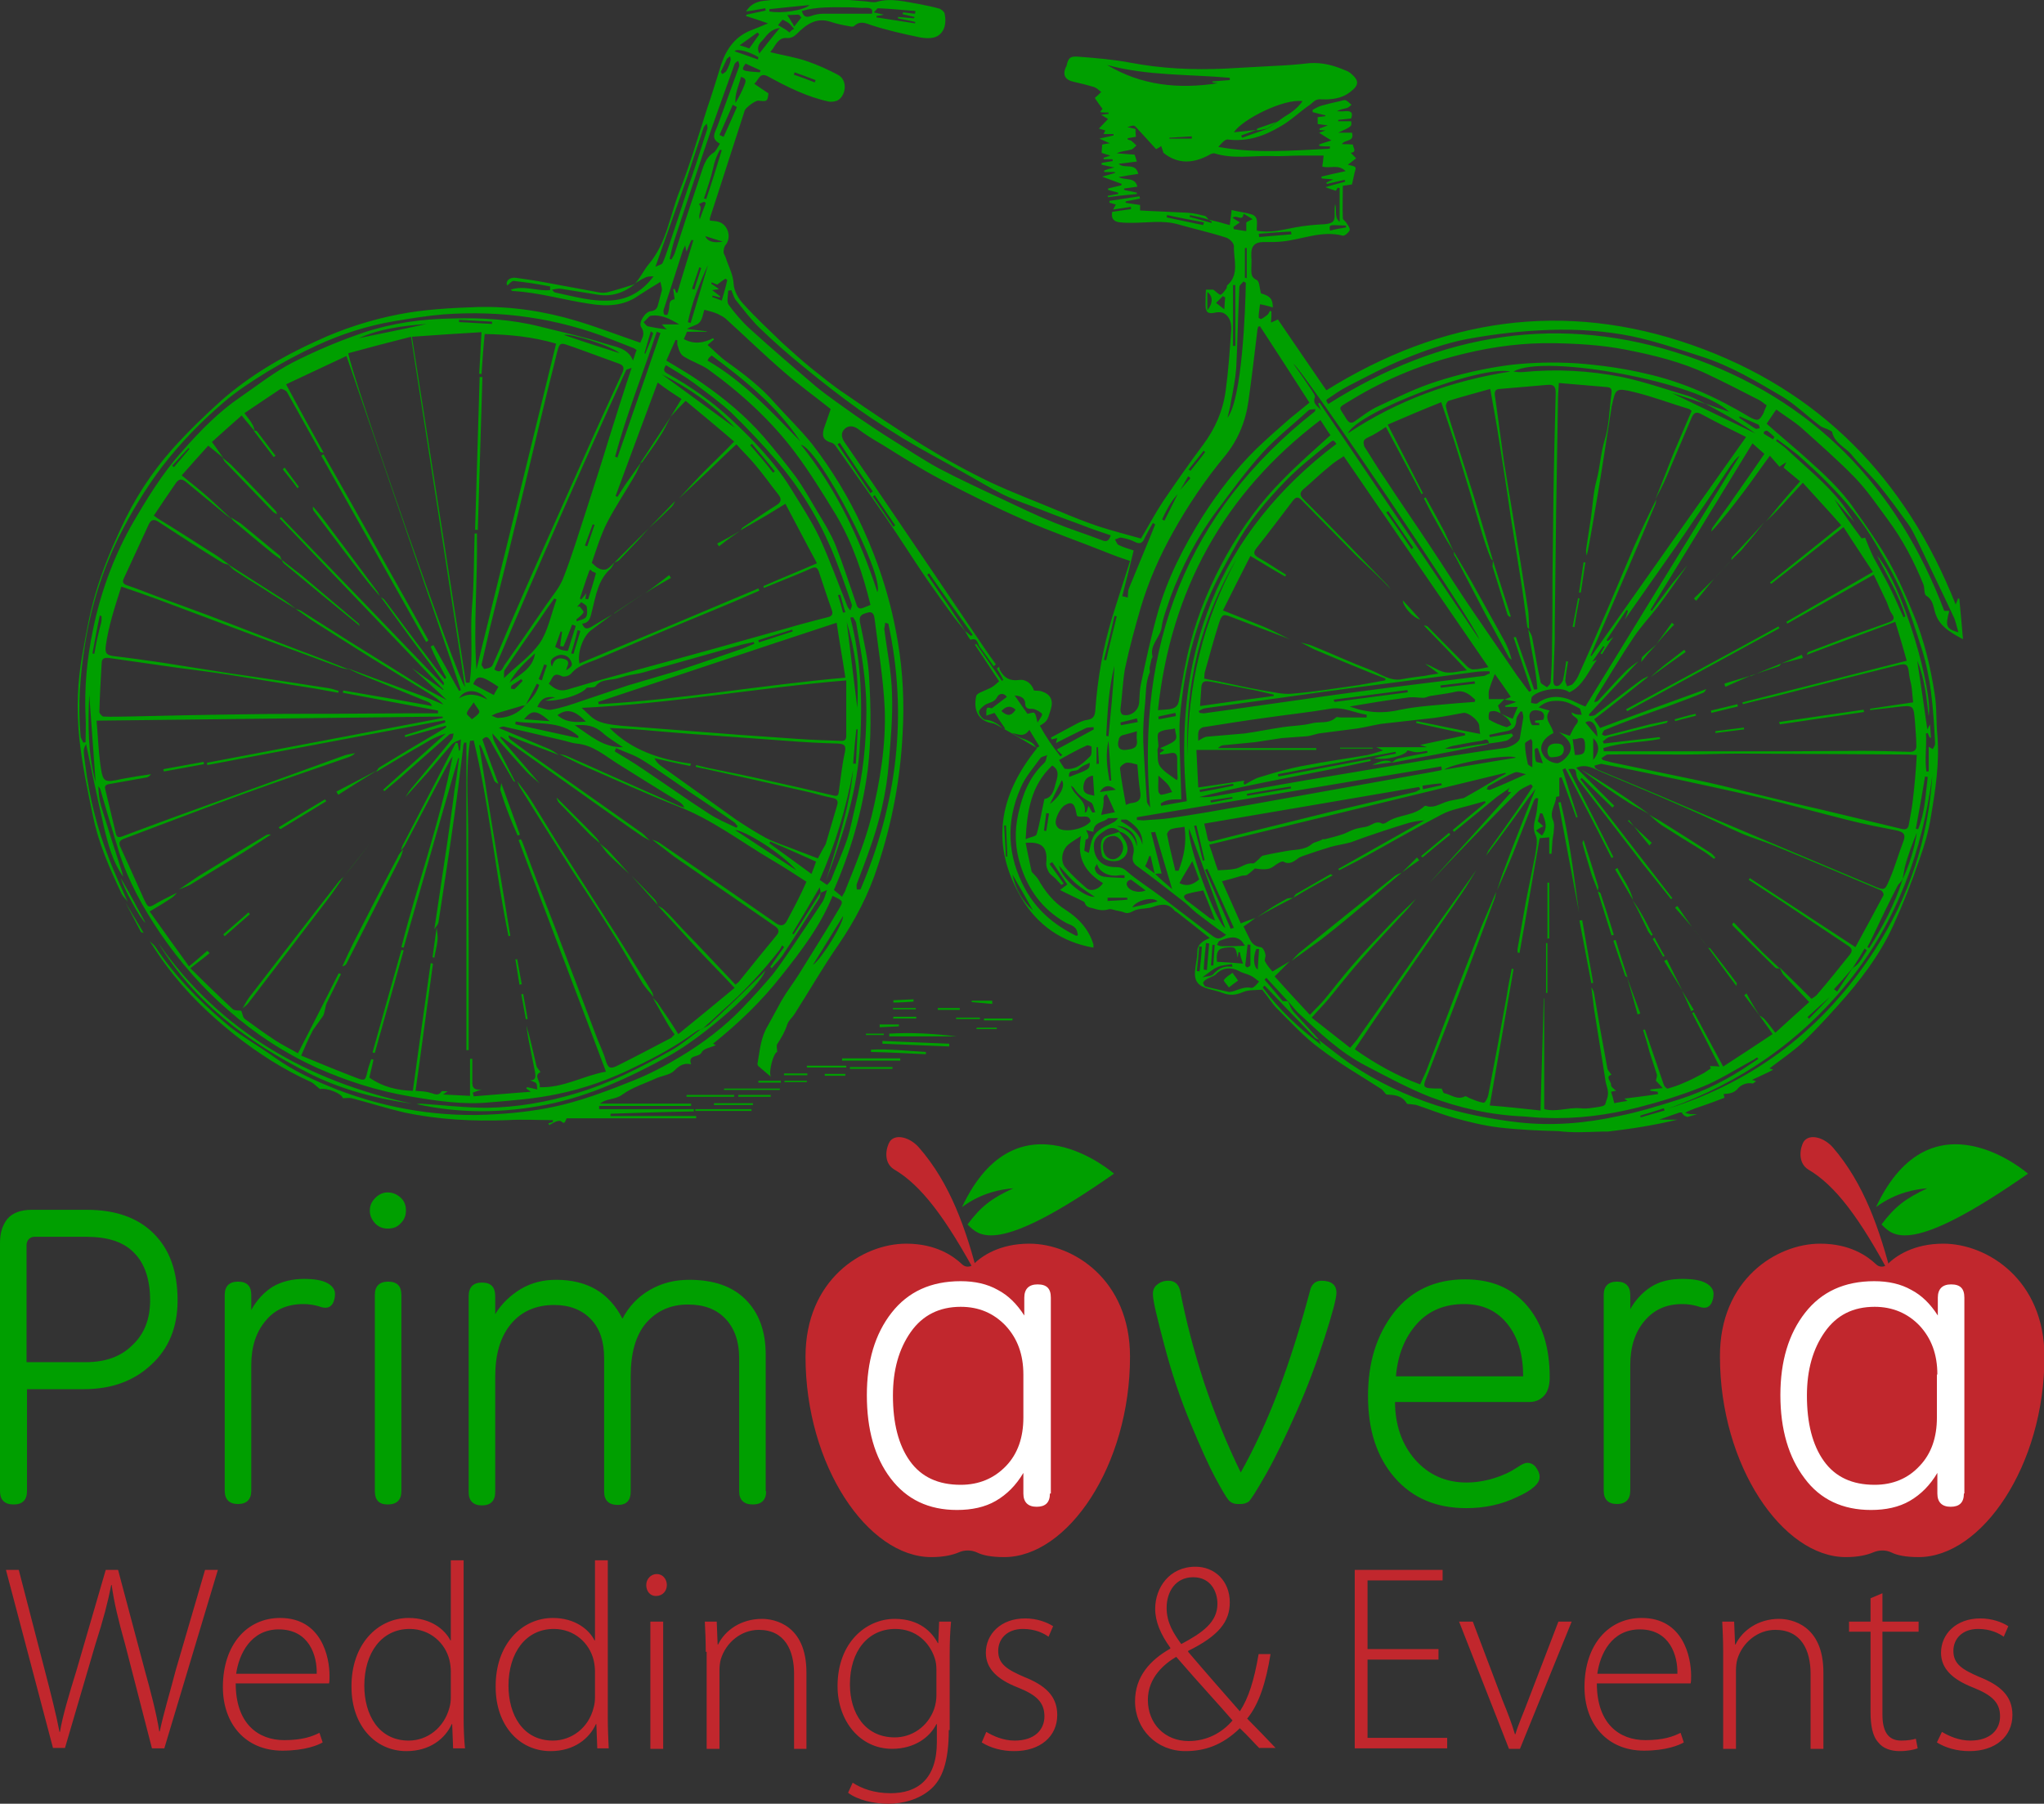 <svg xmlns="http://www.w3.org/2000/svg" viewBox="0 0 446.6 394.2" enable-background="new 0 0 446.6 394.2"><rect x="0" y="0" width="446.6" height="394.2" fill="#333333" stroke="none"/><style type="text/css">.st0{fill:#009F00;} .st1{fill:#C1272D;} .st2{fill:#FFFFFF;}</style><g id="Warstwa_x0020_1"><path class="st0" d="M331.9 245.3c-6.2-.7-12.1-1.9-18-3.7-6.8-2.2-13.1-5.2-19-9.2-2.3-1.6-4.5-3.4-6.7-5.1.1.4.3.7.4 1-4.8-3.6-9.2-7.7-12.7-12.5l.4-.4.8.8c3.3 3.5 6.7 7 10.1 10.5.3.3.7.4 1 .5-1.8-2-3.7-4-5.6-6.1-.5-.6-.8-1.4-1.1-2.1-.1-.1-.1-.1-.1-.2-.4 0-1 .1-1.2-.1l-3.9-4.6.4-.4 4.7 5.1h.1l.1.2c.7.8 1.3 1.6 2 2.3 4.6 4.3 9.2 8.7 14.8 11.6 4.6 2.4 9.2 4.9 14 6.8 6.6 2.5 13.4 4 20.6 4.3 1.5.1 3 .3 4.5.3 7 .3 13.8-.6 20.5-2.3 4.7-1.2 9.5-2.7 14-4.5 3.7-1.5 7.1-3.7 10.6-5.6.4-.2.9-.5 1.3-.8l.3.3-1.8 1.2c-4.7 3.2-9.8 5.8-15.3 7.6-4.4 1.4-8.9 2.8-13.4 3.7-7.3 1.6-14.5 2.2-21.8 1.4zm-56.5-38.3c-1.4-.2-2-1-2.5-2.1l-1.2-2.4c.9-.6 1.7-1.2 2.6-1.9-1 .4-2 .7-3.2 1.2l-4.1-9.2c1.6-.4 2.9-.8 4.3-1.2.4-.1.9 0 1.2-.2.6-.4 1.1-.9 1.7-1.4.7.1 1.8.3 2.8.1.9-.1 1.6-.9 2.4-1.3.3-.2.8-.4 1-.3 1.4.8 2.4-.1 3.5-.9l.7-.3c2-.7 4.1-1.4 6.1-2 1.4-.4 2.9-.6 4.4-1l3.3-1.2c2.9-1 5.9-2 8.9-2.9 1.2-.4 2.5-.6 3.9-.7l-18.8 10.6.2.3 3.9-2c6.2-3.4 12.2-6.9 18.5-10.2 1.9-1 4.1-1.4 6.2-2 1.1-.3 2.2-.6 3.2-.9.1.1.2.2.2.3l-7.2 6 .3.4 1.5-1.2 7.8-6.4c.9-.7 2-1.3 2.9-2.1-.1.2-1 1.2.3 1-6 6.7-12 13.4-18 20 2.9-3.1 5.8-6.1 8.8-9.2 3.5-3.6 7-7.3 10.6-10.8.8-.8 1.9-1.2 2.9-1.7.1.1.3.3.4.5-1.2 1.8-2.4 3.7-3.6 5.4-2 2.9-4.1 5.8-6.1 8.6l-.5 1.1c1.6-2.1 3.2-4.2 4.8-6.4 2-2.7 3.9-5.5 6-8.2-.3.7-.5 1.4-.8 2-2 5.2-4.1 10.3-6 15.5-.6 1.5-1.1 3.1-1.6 4.7 1.2-2.7 2.4-5.4 3.5-8.1l4.5-11.4c.1-.3.3-.5.5-.7l.5.1c-.2 1.2-.2 2.5-.5 3.7-.3 1.4-.8 2.7-.1 4.3.6 1.2.1 3-.1 4.5l-2 10-1.8 10.2c-.1.3 0 .7 0 1 .1 0 .3 0 .4.1 1.5-8.3 2.9-16.6 4.4-25.1.6-.1 1.2-.1 2.1-.2v3.6h.5l.2-3c.1-.8.3-1.5.3-2.3.1-.7.1-1.5-.2-2.1-.8-1.8.6-3.3.7-5 0-.1.5-.1.7-.2v-4c.2-.1.3-.1.5-.1 1.1 2.9 2.1 5.8 3.2 8.8.1-.1.2-.1.3-.1l-3.3-10.4.6-.3c3.4 6.5 6.8 13 10.1 19.6.2-.1.3-.1.4-.2-3.2-6.4-6.5-12.8-9.8-19.2 1.4-.2 1.6 0 1.7 1.1.1.5.3 1.1.6 1.5l14.1 18.3 6 7.5.3-.2-20.1-26 .3-.3 6.7 6.5.4-.4-8.3-8.3c2.3-1 4 .3 5.7 1 6.2 2.6 12.4 5.2 18.5 7.9 4 1.7 7.9 3.7 11.8 5.4 2.3 1 4.8 1.7 7.2 2.7 7.8 3.2 15.6 6.5 23.4 9.8.3.1.7.9.5 1.1-2 3.7-4 7.5-6.1 11.3-7.9-5.2-15.5-10.1-23.1-15.1l-.2.4 7.8 5.1 13.9 9.3c.9.6 1 1.1.4 1.9-2.4 3-4.8 6-7.3 8.9-.3.3-.7.5-1.1.8-2.3-2.3-4.6-4.6-7-6.9.3.6.5 1.2.9 1.7 1.8 1.9 3.6 3.8 5.6 5.9-2.3 2.1-4.8 4.3-7.4 6.7-.8-1-1.5-2-2.3-2.9-.3-.4-.8-.6-1.2-.9.9 1.3 1.9 2.6 2.9 4.1-3.6 2.4-7.1 4.7-10.8 7.1-2.2-4.1-4.3-8-6.4-11.9-.1.1-.2.1-.4.2 2 3.9 4 7.7 6 11.7-.8-.1-1.4-.1-2.1-.1l.2.5-1.5 1c-1.5.8-3 1.6-4.5 2.2-1.1.5-2.3.9-3.4 1.2-.2.1-.8-.5-.9-.9l-4.1-12-.4.1c.5 1.6 1 3.2 1.4 4.8l1.6 4.9c.1.4-.1.9-.2 1.4.3.3.8.8 1.5 1.6-1.2.1-1.9.2-2.7.3v.3c.6.1 1.1.1 1.6.2 0 .1 0 .3.1.5-2.5.4-5 .7-7.4 1 0 0 .3.2.7.5-1.1.2-2 .3-2.9.5-.2-.9-.4-1.6-.7-2.5.5-.1.9-.2 1.1-.2-.4-.4-1.2-.9-1.1-1.3.1-.7-1.4-1.8.1-2.2-.3-.5-.8-.9-.9-1.4-1-5.3-1.9-10.5-2.8-15.8-.1-.7-.2-1.3-.7-1.9l.6 4.8c.8 5.2 1.7 10.4 2.5 15.7.2 1.2.9 2.3.3 3.9-.5 1.2 0 1.4-1.7 1.7-1.4.2-2.8.5-4.2.3-2.6-.2-5.2.9-7.8.2v-24.2h-.1c-.2 8-.5 16-.7 24.5-3.8-.4-7.3-.8-11.1-1.1 1.8-10.2 3.5-20 5.2-29.8l-.4-.1c-.4 2-.8 4-1.1 6-1.3 7.2-2.6 14.3-4 21.5-.1.7-.7 1.8-1 1.8-1-.1-2.1-.6-3.1-1-.3-.1-.8-.5-1-.4-1.7.9-3.1-.4-4.6-.7-.2-.1-.3-.6-.5-1-4.8 0-4.2-.1-2.8-3.7 3-7.7 6-15.5 8.9-23.2l5.4-14.4c.2-.5.3-1.1.4-1.7l-3.3 7.8-4.5 11.7-7.3 19.2c-.4 1.1-1 2.2-1.5 3.4-5.1-1.9-9.8-4.5-14.3-7.7 2.4-3.6 4.8-7.1 7.2-10.6l16.3-23.6c1.1-1.6 2.1-3.4 3.1-5-5 7-10 14-14.9 21.1l-11.2 16c-.4.5-.8 1-1.5 1.8-2.8-2.2-5.5-4.3-8.4-6.6 1.4-1.6 2.6-2.8 3.7-4.1 2.4-2.9 4.7-5.9 7.2-8.7 3.3-3.8 6.8-7.4 10.2-11.1l1.7-2.1c-1.7 1.7-3.5 3.3-5.1 5-3.1 3.3-6.2 6.5-9.1 9.9-2 2.3-3.8 4.7-5.8 7.1-.9 1.1-2 2.1-3.2 3.4-2.7-2.9-5.2-5.6-7.7-8.4l3.3-3.3-2.4 1.4c-.5.3-1.4.9-1.4.8-.6-.7-1.2-1.4-1.6-2.2-.2-.4.2-1 .1-1.4-.1-.6-.5-1.7-1.1-1.7zm-.9.4h.6c-.1 1.4-.2 2.9-.3 4.5-1-.7-1-2.9-.3-4.5zm-2.4 3.4l.5-4.4.6.1v4.5c0 .1-.5.4-.7.4-.2 0-.5-.4-.4-.6zm1.3 5.1c-1.4-.3-2.6.3-3.8.7-.3.1-.6.1-1 .2-1.7-.4-3.4-.7-5.2-1.2-.3-.1-.6-.8-.5-.9.2-.4.7-.7 1.1-.9.6-.3 1.3-.5 1.7-.9 1.3-1.4 3.3-1.6 5-.7.8.5 1.7.6 2.5 1 .7.3 1.3.9 1.9 1.3-.4.5-1.2 1.5-1.7 1.4zm-7.5-4.5c1-.5 2.2-.5 3.3-.7 0 .2 0 .4.1.6-1.8-.3-3 .3-4.2 1.6-.4.5-1.3.4-2.4.7 1.4-1 2.3-1.8 3.2-2.2zm-3.8.9l-.6-.1c.2-1.8.4-3.6.5-5.4.2.1.4.1.6.1-.1 1.9-.3 3.7-.5 5.4zm1.4-6.2l.7.1c-.2 1.9-.3 3.8-.5 5.8-.3 0-.5-.1-.7-.1.1-1.9.3-3.9.5-5.8zm1.9.4l-.3 4.5h-.5l.3-4.5h.5zm-11.4-10.3c-2.6-2-5.4-3.7-7.8-5.8-.9-.8-1.6-.9-2.6-.9-2.7 0-4.5-1.7-4.6-4.4-.1-1.9 1.2-2.8 2.6-3.7 1.1-.7 2.2-.6 3.1.4 1.8.3 3.5 2.9 2.9 4.9-.3 1.2-.1 2 1 2.7 3.3 2.4 6.5 4.9 9.7 7.4 1.1.8 2 1.8 3.1 2.7 2.1 1.6 4.3 3.3 6.5 4.8-1.7 1.2-2 1-3.7-.3l-10.2-7.8zm-6.6 2.1c.9-1.6 4.6-2.4 5.5-1.3-1.9.5-3.7.9-5.5 1.3zm-1.2-4.9c-.1-.2 0-.6.2-.8s.6-.4.8-.3c1 .7 2 1.5 3.1 2.3-1.6.7-3.7.1-4.1-1.2zm-4.2 3.5v-.7h4.3c0 .1 0 .3.1.4-1.5.2-3 .2-4.4.3zm-.8-5.3c-.9-.2-1.9-.7-2-1.9 0-.2.3-.5.5-.9.4 1.8 2.7 2.9 4.8 2.5.4-.1.9 0 1.2 0v.6c-1.4-.1-3-.1-4.5-.3zm-3.8 2.5c-1.6-1.4-3.2-2.8-4.6-4.5-1.2-1.3-.8-3.8.6-5 .7-.6 1.6-1.1 2.8-1.9-1 4.9 1 8 4.8 10.3-.8 1.3-2.6 2-3.6 1.1zm-6-4.9c1.2 1.3 2.3 2.7 3.7 3.9 1.3 1.1 2.8 2 4.1 2.9-2.2.2-7.2-3.8-7.8-6.8zm-.7-9.1c-.3-1.1 1-3.7 2.1-4.2 1.2-.7 1.8-.4 2.2 1l.3 1.4c1 .6 2.6-.6 3 1.2-1.2 1.6-5.2 2.5-6.9 1.6-.3-.2-.6-.6-.7-1zm-1.3-4.4l2.6-5.2c.8 1.1-.2 3.4-2.6 5.2zm-.8 5.9c-.2 0-.3 0-.5-.1l.5-3.8.6.1c-.2 1.4-.4 2.6-.6 3.8zm-2.1.7c-.1.5-1.3.6-2.4 1.1.3-6.2 1.2-11.8 5.8-16.1 1.8 1.1 1.1 2.6.7 4.1-.4 1.6-.9 3-2.4 3.2-.6 2.7-1 5.3-1.7 7.7zm-3.5 6.9c1.7 5.3 4.8 9.5 9.6 12.3 1.1.7 2.5.7 2.8 2.3l.1.5s-.1.1-.1.2c-.1 0-.4 0-.5-.1-4.6-2.3-8.4-5.5-10.9-10.1-3.9-7.1-4.3-14.6-1-22.1 1-2.4 2.8-4.4 4.3-6.5.3-.4 1-.4 1.5-.7-.2.6-.2 1.4-.7 1.8-3.2 3-4.7 6.9-5.6 11-.9 3.9-.7 7.7.5 11.4zm-1.8 1.9c1.6 2.8 3.1 5.3 4.5 7.9-2.3-2.1-3.8-4.6-4.5-7.9zm-1.4-3.9l-.4-6.8h.4c.1 2.3.2 4.6.3 6.8h-.3zm5.6-24.9c-.6-.4-1.3-.7-2-.9-.8-.3-1.5-.7-2.3-1.2 1.3.2 2.6 1.1 3.8-.7.8 1.3 1.5 2.5 2.2 3.6l-.7.4c-.2-.4-.5-.9-1-1.2zm-6.6-6.9c1-1.1 2-1.3 3.1-.3-.9 1.4-1.8 1.5-3.1.3zm.6 4c-1.2-1-2.3-2-4.1-2.1-.5 0-1.4-1.1-1.4-1.7 0-.5.8-1.2 1.4-1.6.9-.5 2-.5 2.6-1.7.3-.7 1.4-1 2.1 0-1.1.8-2.1 1.6-3.3 2.5-1.2-.3-1.2-.3-1.2 1.6l1.8-.6c.7 1.1 1.5 2.2 2.3 3.4l-.2.2zm4.6-5.6c0 .8.5 1.2 1.3 1.1.4 0 .9.1 1.2.3.5.2 1.2.7 1.2.9-.1.6-.6 1.1-1 1.8-.3-1-.3-1.7-.7-2.1-.2-.2-.9.1-1.5.2-.9-1.2-1.8-2.6-2.8-4 1.3.1 2.3.5 2.3 1.8zm13.5 9.1c.2-.1 1 .2 1 .3 0 .7.1 1.7-.3 2.1-1.5 1.4-3 3.1-5.6 2.7-.3-.5-.7-1-1.2-1.9 2.1-1.2 4.1-2.3 6.1-3.2zm1.3 6.6l.3 4.4c-1.4-.3-2.4-.4-2.4-1.8.1-1.2.4-2.3 2.1-2.6zm-5.2.3c-.3-1.9 1.5-1 2.1-1.7s1.6-1 2.4-1.4c0 1.4 0 1.4-4.5 3.1zm5.1 7.8c-.3-.4-.5-.9-.9-1.5-.1.5-.3.9-.4 1.3l-.4.2c.5-2.8-2.4-3.6-3-5.9.2.2.5.3.7.6.9 1.5 2.2 2.3 3.7 3.1.5.3.6 1.4.9 2.1l-.6.1zm3.4 1.2h2.2c-.3.3-.5.6-.8.8-1.8 1-4 1.6-4.8 3.7-.4.9-.5 2-.8 3.1-.4-.2-.9-.4-1-.5.1-.9.2-1.6.3-2.4 1-.2.6-1.1.1-2.1.8.2 1.1.3 1.6.4 0-2.3 2.4-2 3.2-3zm-2.5-15.5h.3l.2 3.6c-.1 0-.3 0-.5.1v-3.7zm2.2 10.3c.7 1.3 1.2 2.6 1.8 3.9-.9.2-2 .4-3 .6.2-1 .5-1.7.5-2.5.2-.7-.4-1.6.7-2zm2-1c-1.3.2-2.3.3-3.5.5.9-1.5 2.1-1.7 3.5-.5zm-1-2h-.4c-.5-2.9-.9-5.7-.2-8.7l.6 8.7zm-.6-9.7c-.2 0-.3 0-.5-.1.3-5.1.5-10.2 1.8-15.3-.3 5.2-.8 10.3-1.3 15.4zm1.3-26.3c.2 0 .4.1.5.1-.8 3.2-1.6 6.4-2.3 9.6l-.5-.1c.8-3.2 1.6-6.4 2.3-9.6zm1 26.8c.1-.3.4-.6.7-.7 1-.3 2-.5 3.2-.9 0 .8-.1 1.4 0 1.9.2 1.4-.4 1.9-1.8 2.1-2 .4-2.7-.4-2.1-2.4zm3.9-4.4l.2.8-3.7.7-.1-.6 3.6-.9zm-2.6-10.9c1-4.6 2.2-9.1 3.5-13.5 1.7-5.7 4.1-11.1 7-16.3 3.3-5.9 7-11.4 11.3-16.6 2.9-3.5 4.6-7.7 5.2-12.2.7-5 1.3-10.1 1.9-15.1 0-.3.1-.7.2-1l.4-.1c3.6 5.5 7.2 11.1 10.8 16.7l-4.3 3.5c-2.4 2.1-4.8 4.2-7.2 6.5-4.6 4.5-8.4 9.5-11.8 14.8-4.2 6.7-7.8 13.7-9.9 21.3-1.4 5-2.5 10.1-3.6 15.3-.3 1.3-.3 2.7-.4 4.1-.1 1.8-1.9 3.2-3.6 2.7-.3-.1-.5-.7-.5-1.1.4-3 .5-6.1 1-9zm1.9-25.8c-1.2-.4-2.3-.7-3.3-1.2-.4-.2-.5-.8-.8-1.2.5-.1 1-.5 1.4-.4 1.1.2 2.2.5 3.1 1 1.3.6 1.7-.2 2.1-1.1.5-1 1.1-2.1 1.7-3.1l.5.3-.8 2-4.9 11.9c-.3.6-.2 1.3-.3 2.1-.3-.1-.7-.2-1.2-.3.9-3.4 1.7-6.7 2.5-10zm-7.1-2.3c-3.4-1.3-6.9-2.4-10.3-3.8-4-1.6-7.9-3.5-11.7-5.3-4.5-2.1-9-4.2-13.4-6.5-3.5-1.9-6.9-4.2-10.3-6.3-2.7-1.7-5.4-3.5-8-5.3-2.9-2.1-5.9-4.1-8.7-6.4-4.8-4.1-9.6-8.2-14.2-12.4-1.8-1.6-3.4-3.5-4.8-5.4-.5-.7-.1-2-.1-3.1.2 0 .5 0 .7-.1.3.7.5 1.5.9 2.1 1.8 2.2 3.4 4.4 5.4 6.3 3 2.9 6.2 5.7 9.4 8.3 4 3.3 8.1 6.5 12.3 9.5 3.1 2.2 6.3 4.2 9.5 6.2 4.3 2.6 8.7 4.9 13.1 7.4 2.9 1.6 5.8 3.4 8.8 4.9 2.7 1.3 5.5 2.2 8.3 3.3 3 1.2 6 2.3 9 3.4 2 .8 4.1 1.5 6.2 2.2-.4 1.1-.8 1.6-2.1 1zm-49.9-10.6c-.2.1-.4.3-.5.4l-7.2-10.7c.1-.1.3-.2.5-.3 2.3 3.6 4.7 7.1 7.2 10.6zm.4.8l4.5 6.6-.4.3-4.5-6.6c.2-.1.3-.2.4-.3zm-33.4-42.5l-2.1-.8.1-.3 1.5.4.2-.2c-.5-.4-1-.8-1.8-1.4l1.5-.2c-.7-.5-1.2-.9-1.7-1.2l.1-.3c.5.2.9.4 1.2.5.6-.5 1.2-.9 1.8-1.3l.4.3c-.3 1.4-.7 2.8-1.2 4.5zm-6.8 4.9l-.6-.2c.9-4.3 2.5-8.4 4.4-12.5l-3.8 12.7zm-2.9-6.6c-.1 0-.2 0-.3-.1l-.3-.8-.3.1c.1.7.2 1.4.3 2.2-1.5.2-1 1.5-1.3 2.5-.1.3-.1.6-.3.9-.1.1-.6 0-.7-.1-.1-.3-.2-.7-.1-1l1.8-5.5 2.4-7.5c.1-.3.3-.5.5-1.1.1.6.2.9.3 1.4.4-1 .7-1.8 1.1-2.6.1.1.3.1.4.1-1.2 3.9-2.4 7.7-3.5 11.5zm1.4 13.9c1.7 1.1 3.7 1.7 5.3 2.8 7.2 5.2 13.8 11.2 19.1 18.3 3.2 4.3 6.1 9 8.9 13.6 3.6 6.1 5.8 12.7 7.5 19.6l-1.5.6c-.9.4-1.4.1-1.6-.8-1.5-4.3-2.9-8.7-4.6-13-1-2.4-2.4-4.7-3.8-7-1.6-2.7-3.1-5.4-4.9-7.9-2.2-2.9-4.5-5.8-6.9-8.6-4-4.6-8.6-8.4-13.5-11.8-2.4-1.7-5-3.2-7.8-4.9.7-1.6 1.3-3 2-4.5.1 0 .3 0 .4.1 0 .4-.1.9.1 1.2.2.9.6 1.9 1.3 2.3zm5.5.3l.6-.5c7.3 5.4 14.3 11.1 19.4 18.8-6.3-6.5-12.4-13.1-20.3-17.7.1-.3.2-.4.3-.6zm36.8 51.2c-3.8-11.7-9-22.6-16.7-32.2 4 .9 18.3 28.5 16.7 32.2zm-1.3 49.1c-1.4 5.5-3.5 10.6-5.6 15.8-.1.4-.3.8-.5 1.1-.1.1-.2.3-.3.6-.7-.6-1.2-1-1.8-1.5 3.7-8.5 6.2-17.1 7.4-26.3.8-6.7.7-13.4.3-20.1-.2-4.1-1.2-8.1-2-12.1-.3-1.6.6-1.8 1.6-2.1 1.3-.4 1.5.6 1.6 1.4.8 6.5 1.9 13 2.2 19.5.3 8.1-1 15.9-2.9 23.7zm3-42.4l.7.2c4.3 20 1.9 39.4-6.1 58.1h-.8c0-.4-.1-.9 0-1.2.9-2.4 1.8-4.7 2.6-7 2.3-6.3 3.9-12.8 4.4-19.5.4-5 .9-10 .7-15.1-.1-4.7-1.1-9.4-1.7-14.2.1-.5.2-.9.2-1.3zm-15.8 74.8c2.2-3.5 4.3-7 6.6-10.7.2 1.4-4.6 9.3-6.6 10.7zm3.1-17.5l-1.6-1.1c3.4-7.7 5.8-15.7 7.3-24-.8 8.3-3.5 16.2-5.9 24.1 3.4-9.1 6.5-18.3 7.3-28.2.7-9.8.5-19.6-2-29.2.2-.1.4-.1.6-.1.3.5.7 1 .7 1.5 1.1 6.2 2.2 12.4 2.2 18.7 0 7.1-.7 14.1-2.4 21-.6 2.4-1 4.9-1.8 7.3-1 3-2.4 6-3.5 8.9-.3.5-.6.8-.9 1.1zm-2-5.8l-4.7-1.8c-2.2-.9-4.6-1.6-6.7-2.7-2.2-1.2-4.4-2.6-6.5-4l-16.5-11.8c-.5-.4-1-.9-1.3-1.6 2.6.6 5.2 1.2 7.8 1.7.1-.2.1-.4.2-.5-6.7-.9-13-2.9-17.8-7.8 2.3.1 4.7.2 7 .4 5 .4 10 .9 15.1 1.2l16.5 1.2c3.8.3 7.5.5 11.3.6 1.4.1 1.8.4 1.5 1.9-.6 2.7-.9 5.6-1.3 8.4-.1.7-.1 1.3-1 1.1-5-1.2-9.9-2.3-14.9-3.4-4.3-1-8.5-1.8-12.8-2.7-.9-.2-1.7-.4-2.5-.6l-.1.4c.6.1 1.2.3 1.9.4 7.7 1.7 15.4 3.4 23.2 5.2 1.6.4 3.2.9 4.9 1.2.9.2 1.2.7.9 1.6l-2.5 8.5c-.5.9-1.1 1.9-1.7 3.1zm-1.4 3.4c-3.1-2.3-6.2-4.5-9.2-6.7l.2-.4c3.3 1.4 6.6 2.9 10 4.4-.3.9-.6 1.7-1 2.7zm-5.4 10.3c-.5 1-1.3 1.2-2.3.5-8.5-5.9-17-11.8-25.5-17.6-.5-.3-1-.5-1.6-.7l4.8 3.7 22 15.2c.9.6 1.1 1.2.3 2.1-2.7 3.3-5.5 6.7-8.2 10.1-.2.2-.4.3-.7.6-3.9-4.1-7.7-8.2-11.6-12.2-1.3-1.4-2.6-2.9-4-4.2-.4-.4-1-.6-1.4-.9l8.6 9.4c2.6 2.8 5.3 5.5 8.2 8.6-4.1 3.4-8.1 6.7-12.3 10.1-1.5-2.4-2.9-4.5-4.3-6.5-.3-.6-.9-1-1.3-1.5l3 5.3c.5.9 1.1 1.8 1.8 2.8-.3.2-.5.5-.7.7-4 2.1-8 4.2-12 6.2-1.5.7-1.9.3-2.4-1.4-.6-2-1.6-3.9-2.3-5.9l-4.4-11.6c-2.5-6.6-5-13.2-7.6-19.8-1.3-3.4-2.6-6.8-3.8-10.1-.1-.3-.2-.5-.4-.8l-.5.2c6.3 16.8 12.7 33.5 19.1 50.6-5 .9-9.3 3.6-14.5 3.4.4-1.2-1.5-2.5.2-3.3-.3-.5-.8-.9-.9-1.4-.7-2.9-1.3-5.9-2.2-8.8.2 1.4.4 2.8.7 4.2l1.2 6c.1.9.3 1.8-1.1 1.8.4.2 1 .3 1.3.6.3.3.2.8.3 1.4-.9-.2-1.6-.4-2.3-.5l-.1.3c.3.2.5.4 1 .7-4.3.3-8.4.7-12.5 1l-.2-.8c.5-.2 1-.4 2-.7-2.3.3-2.1-1-2.1-2.2v-4.5h-.5v8.1c-2-.1-3.8-.2-5.9-.3l1-.7c-.6 0-1.2-.1-1.3 0-.8 1.2-1.6.5-2.6.3-.9-.3-2-.3-3.1-.4 1.3-9.2 2.5-18.5 3.8-27.8-.1 0-.3-.1-.5-.1-1.3 9.2-2.6 18.4-3.9 27.9-3.3-.1-6.5-.8-9.5-2.9.2-1 .6-2.4.9-3.9-.2-.1-.3-.1-.5-.1-.3.9-.6 1.7-.8 2.6-.5 2.1-.5 2.2-2.6 1.4-3.9-1.5-7.8-3.1-11.9-4.8.9-2.1 1.7-3.9 2.6-5.6l2.2-3.1c.4-.8.4-1.9.8-2.8l3.1-6.3c-.1-.1-.3-.1-.5-.2-2.9 5.8-5.8 11.5-8.9 17.5-1.7-1-3.4-1.8-4.9-2.8-2.3-1.5-4.5-3.1-6.7-4.7-.5-.4-.5-1.2-.8-1.8-.7-.1-1.5 0-1.9-.4-3-2.8-6-5.7-9.2-8.9 1.5-1.2 2.9-2.2 4.2-3.3l-.5-.5c-1.2 1-2.4 2.1-4 3.4-2.9-4-5.7-7.9-8.6-12 1.7-1 3.2-1.9 4.7-2.9.5-.3.9-.8 1.3-1.2-1.4.7-2.9 1.4-4.3 2.2-2 1.2-2 1.2-3-.9-1.7-3.8-3.4-7.6-5.1-11.3-.4-1-.2-1.4.8-1.8 8.8-3.3 17.6-6.7 26.4-9.9 7.5-2.7 15.1-5.3 22.6-7.9.5-.2 1-.4 1.5-.9-1 .2-2 .3-2.9.7l-36.7 13.3c-3.8 1.4-7.6 2.8-11.3 4.2-.8.3-1.2.2-1.4-.7l-2.3-9.6c-.3-1 .5-1.1 1.2-1.2l7.9-1.4c.3-.1.6-.3.9-.7-2.1.3-4.1.6-6.2 1-4.2.9-4.3.9-4.9-3.3-.4-3-.5-6-.8-9.4 25.3-.3 50.5-.6 75.6-.9 0 .1 0 .2.1.3l-51.6 9.8.1.5 51.9-9.8c0 .1.1.3.1.5l-8.9 2.8c.1.1.1.3.1.4 3-.8 6-1.7 8.9-2.5.1.1.1.2.1.3-.3.2-.6.5-.9.6-4.6 2.7-9.1 5.4-13.7 8.2-.3.2-.5.6-.7 1 3.5-2.1 7-4.2 10.5-6.2 1.4-.9 2.9-1.6 4.7-2.2l-13.7 12.3.3.3c1.6-1.4 3.3-2.7 4.9-4.2l9.3-8.2c.2-.2.6-.1.9-.2-.1.4-.1.9-.3 1.2-3 3.7-6 7.3-9 10.9-.5.6-.8 1.2-1.2 1.8l4.8-5.3c1.8-2.1 3.6-4.3 5.4-6.3.4-.4 1-.6 1.9-1-.1 1.1-.1 1.8-.2 2.4-.1 0-.1 0-.2.1l-.3-1.7c-.1 0-.3 0-.4-.1l-3.8 7.4-7.8 15c-.2.4-.3.8-.4 1.2.3-.4.7-.8.9-1.2 3.3-6.2 6.5-12.4 9.8-18.5.1-.2.2-.3.6-.9-2.8 14.5-7.7 27.9-11.2 41.7.1 0 .3.1.5.1l11.9-41.4h.2c-.3 2.3-.6 4.7-1 7-.5 4.1-1.1 8.2-1.7 12.3l-2.7 18.1c.3-.5.8-1 .9-1.5 1.2-7.8 2.4-15.7 3.5-23.5.7-4.9 1.3-9.9 1.9-14.8 0-.3.1-.7.2-1h.5v67.2h.5v-22.5l-.1-22.8c.1-7.4-.7-14.9.4-22.3.3 0 .5 0 .8-.1 3.4 14.1 4.7 28.6 7.6 42.8l.4-.1c-2.3-13.9-4.6-27.7-6.8-41.6l.2-.1c.2.4.5.9.6 1.3l2.5 6.5c.1.3.5.5.9.7-1.2-3.2-2.4-6.4-3.5-9.7.9-.9 1.3-.5 1.8.4 1.6 2.9 3.3 5.8 5 8.7l.4.2c-1.4-2.8-2.9-5.6-4.3-8.3-.4-.7-.7-1.4-.7-2.3 2.4 2.7 4.8 5.5 7.3 8.2.9 1 2 1.8 3 2.7l-8.6-10 .2-.2 6.8 4.8 13.1 9.3c3.7 2.6 7.3 5.2 11.1 7.8l1.5.8-.1-.1c-.7-.6-1.2-1.3-2-1.8l-20.4-14.4c-2.7-1.9-5.4-3.8-8-5.8-.2-.2-.4-.4-.4-.9 1.6.7 3.1 1.3 4.7 1.9l6.3 2.4c-.7-.5-1.4-1-2.1-1.3-3.6-1.5-7.1-3-11-4.6.5-.2.8-.4 1.1-.3 4.5 1 8.9 2.1 13.3 3.1.8.2 1.6.5 2.5.6 3.7.3 6.3 2.7 9.2 4.5 4.5 2.8 8.9 5.6 13.4 8.3.4.3.8.6 1 1.2-.5-.2-1-.3-1.4-.5-6.1-2.7-12.2-5.4-18.2-8.1-2-.9-4-1.8-6.1-2.7-.5-.2-1.1-.3-1.6-.4 1.9.9 3.7 1.9 5.6 2.7 6.6 2.9 13.2 5.9 20 8.6 7.7 2.9 14.1 7.9 21.1 12 2.4 1.4 4.8 3 7.3 4.6-1.3 3-2.8 5.8-4.3 8.6zm-151.3-58.4l-.4-.1c.5-2.7 1-5.5 1.6-8.3l.4.2c0 .5 0 .9-.1 1.4-.6 2.2-1.1 4.5-1.5 6.8zm-1.1 8.9l1.4 19.2c-1.7-6.2-1.7-12.7-1.4-19.2zm-.8 10.4c-.1 0-.3.1-.5.1-.2-.5-.6-1-.6-1.5-.6-6.7-.1-13.4 1-20.1 1.3-8.1 3.7-15.8 7.3-23.2 2.7-5.4 5.8-10.6 9.5-15.5 4-5.2 8.6-9.9 13.5-14.1 2.9-2.5 6.2-4.6 9.4-6.6 3.5-2.1 7.2-4.1 10.9-5.8 5.4-2.5 11-4.3 16.9-5.3 3.6-.6 7.2-1.2 10.9-1.5 12.5-.9 24.7.8 36.4 5.4l5.1 2c.2.1.3.2.6.4-.3.7-.5 1.5-.8 2.3-1.1-2.8-3.9-3-6.1-3.7-4.6-1.5-9.4-2.5-14.1-3.7-6.3-1.6-12.8-2-19.2-1.8-6.7.1-13.2 1-19.5 3.1-5.3 1.8-10.5 4-15.4 6.5-4.1 2.1-7.7 5-11.5 7.6-4.7 3.2-8.7 7.3-12.5 11.6-4.6 5.1-8.1 10.9-11.5 16.8-3.9 7.1-6.6 14.6-8.2 22.5-1.3 6.2-1.9 12.6-1.6 19 .1 1.8 0 3.6 0 5.5zm124.8-89.7l.8.3c-3.1 9-6.2 18.1-9.4 27.2l-.5-.2c2.5-9.3 6.1-18.2 9.1-27.3zm-.8.4c-.5 1.5-1.1 2.9-1.7 4.4l-.2-.1 1.4-4.8c.1.1.6.4.5.5zm-13.9 83.4c-.5-.5-1-.9-1.7-1.6 19.6-.9 38.4-4.4 57.8-6v12.2c0 1.2-.9 1-1.6 1-2.9-.1-5.9-.2-8.8-.4l-12.9-.9-26-2c-2.4-.3-4.9-.4-6.8-2.3zm-16.1 1.4c4.6.7 9.6-.4 13.7 3.2l-.1.4c-4.6-1-9.2-2-13.7-3 0-.1 0-.4.1-.6zm-3.9-1.9l5.1-1.5c.3-.1.6-.1.8-.1l.1-.1.1-.1 2.4-4.6.5.3c-.5 1.7-1.6 3-2.9 4.3l-.1.2h-.1c-1.5 1.7-3.5 2.6-5.7 2.7-.5.1-1-.3-1.6-.5.5-.2.9-.5 1.4-.6zm-5.4-6.3c.9-2.2 1.9-1.8 5.5.6-.4.7-.8 1.3-1 1.8-1.6-.8-3-1.6-4.5-2.4zm-25-75.6c4.7-2.1 9.8-2.7 14.8-3.1-4.9 1.1-9.9 2.1-14.8 3.1zm54.6 22.1c-1.6 5.3-3.3 10.5-5 15.8-1.6 4.9-3.1 9.9-5 14.7-.8 2-2.3 3.7-3.6 5.6-3.1 4.5-6.1 8.9-9.2 13.3-.4.6-.7 2-2.2.9 9.3-21.9 18.9-43.8 28.8-65.4.1-.2.5-.2 1.2-.5-1.8 5.4-3.4 10.5-5 15.6zm32.7 43.9c2.4-.8 4.9-1.5 7.4-2.3l.1.4-7.4 2.4c0-.1-.1-.3-.1-.5zm-46.8 5.3l.6.2c-.4 1.1-.8 2.2-1.1 3.3-.3-.1-.5-.2-.7-.3.4-1 .8-2 1.2-3.2zm5.9-2.4c.5-1.7 1-3.4 1.4-5.1l.6.2c-.5 1.7-1 3.4-1.5 5l-.5-.1zm-1.6 1.2c-1.4-.4-2.2.2-2.6 1.7-.5-1.1-.3-1.7.9-2.3 1.1-.6 2.6-.2 3.1.8.6 1.1.5 1.4-.9 2.3.1-.9 1.2-2-.5-2.5zm4.6-24.8l1.7-4.6.4.1-1.6 4.7c-.2-.1-.4-.1-.5-.2zm.9 5.7c.2-.5.3-.5.7 0 .3.1.8.3.8.4-.5 1.9-1.1 3.8-1.7 5.7-.2-.1-.4-.1-.6-.1.1-.5.1-.9.2-1.3-.3.5-.7.9-1.1 1.4l-.3-.2c.7-2 1.3-4 2-5.9zm-2.1 7.6c-.1.1-.3.1-.5.1l.9-1c.4.3 1.1.6 1.2 1 .1.8.2 1.8-.2 2.3-.4.5-1.3.6-2 .9 0-.1 0-.3-.1-.4.6-.5 1.2-.9 1.6-1.6.1-.2-.6-.9-.9-1.3zm-3.5 8.8c.7-1.6 1.3-3.2 1.9-4.8l.8.3-1.7 5.4c0 .1-.8 0-1.2-.1-.5-.1-.9-.4-1.6-.7.3-.9.8-2.2 1.2-3.4l.3.1c-.1 1-.3 2-.4 3.1.3 0 .5.1.7.1zm-13 6.9c.1-.7-.1-1.4.2-1.8 2.5-3.7 5-7.3 7.6-11 1-1.5 2.1-3.1 3.2-4.6l.5.2c-1.2 3.2-1.8 6.8-3.7 9.6-2 2.8-5 4.9-7.8 7.6zm4.1.6c-.6.6-1.2 1.3-1.8 1.8-.1.1-.5-.1-.8-.1.1-.2 0-.5.2-.7l2.1-1.4c.1.2.2.3.3.4zm-2.9.4c1.4-2.6 3.5-4.5 5.6-6.4-.5 3.4-3.4 4.6-5.6 6.4zm8.8 8.4c-2-.1-3.7-.3-5.6-.4 1.7-2.1 2.7-2.1 5.6.4zm7.9.1c-2.3.2-4.4.2-6.2-1.4 2-1.5 3.8-1.1 6.2 1.4zm-7.5-2.6c-.9.2-2-.4-3.1-.6.8-1.8 1.8-2.4 3.9-2.1l-1 .3c-.3.1-.7.3-1.2.4 2.5.3 8-1.2 9.1-2.8.9-.1 1.6 0 1.9-.3 1.2-1.6 3.1-1.3 4.7-1.7l2.1-.6c1.2-.3 2.4-.4 3.5-.7l20.6-5.8c1.2-.4 2.5-.6 3.7-.9l.1.4-2.4 1c-4.9 1.7-9.8 3.4-14.7 5l-10.5 3.1-10.4 3.5c-2 .7-4.1 1.4-6.3 1.8zm62.6-25c.1-.1.3-.1.5-.1.4 1.3.7 2.6 1.1 3.8-.2 0-.4.1-.5.1-.3-1.2-.7-2.5-1.1-3.8zm1.6 18c-18.2 1.6-35.9 4.8-53.9 5.8l-.1-.5c17.2-5.7 34.4-11.5 52.1-17.3.6 4.2 1.3 7.9 1.9 12zm-20.8-50.8l.4-.3c1.7 2 3.4 4 5 6l-.4.3c-1.6-2.1-3.3-4.1-5-6zm-19.3-15.5c5.9 3 11.3 6.7 16 11.7-5.5-4-10.8-7.9-16-11.7zm4.3 5.4c-.9 1.4-1.6 2.7-2.4 3.9 1-1.1 2-2.2 3.3-3.5 3.5 2.9 7 5.8 10.6 8.9-2.1 2.2-4.1 4.1-6 6-2.1 2.1-4.1 4.3-6.1 6.5l6.3-5.9c2-1.9 4-3.9 6.3-6 1.4 1.6 2.9 3 4.2 4.6 1.7 2 3.3 4.3 4.9 6.3.9 1.1.7 1.8-.5 2.5-2.4 1.5-4.7 3.1-7.1 4.7-.2.1-.4.4-.6.7l4.7-2.7c1.6-.9 3.1-1.9 5.1-3.1 2.3 4.3 4.5 8.6 6.9 13-4.1 1.8-7.9 3.3-11.7 5l.1.4 3.7-1.5c2.2-.9 4.5-1.8 6.7-2.8.9-.4 1.3-.1 1.6.7.9 2.7 1.8 5.5 2.8 8.3.4 1 .1 1.5-.9 1.7-3.1.8-6.2 1.6-9.2 2.5l-17.1 4.8c-3.7 1-7.3 2-10.9 3-6.5 1.8-13.1 3.5-19.6 5.5-1.7.5-2.8-.1-4.1-1.3.8-.9.8-2.7 2.9-1.6.5.2 1.6-.1 2-.6 1.7-2 4.1-2.4 6.3-3.4 8.2-3.5 16.4-7 24.7-10.4 3.4-1.4 6.7-2.8 10.1-4.3l-.2-.5c-13 5.5-26.1 11-39.1 16.4-.5-2.4.8-6 2.6-7.3l4.6-3.4c-1.6.9-3.1 1.8-4.6 2.7-.9.5-1.5.6-2-.7 1.8-.2 1.8-1.6 2.2-3 .8-3.2 1.3-6.6 4-9 .4-.4.6-1 .9-1.4-.6.5-1.1 1.2-1.8 1.5-.5.2-1.2.1-1.7-.2-.5-.2-.9-.7-1.5-1.2 1-2.9 1.9-5.9 3.3-8.7 1.9-3.7 4.3-7.2 6.4-10.9l1.1-2.4-3.4 4.8-1.8 2.8-.4-.2c3-8.2 6.1-16.4 9.2-24.8 1.8 1.4 3.5 2.5 5.2 3.6zm-25.7-14c1.4-.4 10.2 2.3 12.2 4-4.1-1.3-8.2-2.6-12.2-4zm2.5 2.8l9.6 3.5c1 .4 1.1.9.7 1.9-2.7 5.9-5.4 11.7-8 17.6l-8.6 19.3c-2.9 6.5-5.7 12.9-8.5 19.4-1.1 2.6-2.1 5.1-3.3 7.7-.2.5-1.1.7-1.8.8-.1 0-.5-.7-.6-.9.7-3 1.3-5.6 1.9-8.3l3.4-13.7 3.9-16.1c2.3-9.5 4.5-19.1 6.9-28.5 1.1-4.5.7-3.9 4.4-2.7zm-25.4-5.6v-.5l7.2.4v.5c-2.3-.1-4.7-.3-7.2-.4zm4.9 2.2c-.2 3.3-.3 6.2-.5 9.1.2 0 .4 0 .5.1.2-2.9.4-5.8.7-8.8 5.4.1 10.5.6 15.6 2.1-5.8 23.9-11.6 47.5-17.4 71.2-.7-9.9.3-19.8.1-29.7h-.5c-.2 5.4-.1 10.9-.6 16.4-.4 5.4.3 10.8-.5 16.2h-.8c-3.9-25.1-7.8-50.1-11.8-75.6 5.4-.4 10.2-.7 15.2-1zm-29.1 4.6c4.4-1.2 8.9-2.4 13.7-3.6 4 25.8 7.9 51 11.8 76.5-1.4-.9-25.1-69-25.5-72.9zm-38.5 24.6l3.6-3.9.2.2-3.4 4c-.1-.1-.2-.2-.4-.3zm59.9 46.3l-.3.3-1.6-1.9c-3.9-5.1-7.7-10.2-11.5-15.3-.2-.3-.6-.5-.9-.7l7.2 9.9c2.2 2.9 4.4 5.8 6.5 8.7.1.1.1.3 0 .7-11.8-12.3-23.6-24.5-35.5-36.8l-.3.3 35.8 37.4-.1.1-6.8-4.8c1.5 1.3 2.9 2.6 4.4 4 1 .9 2 1.8 3.2 3-2-1.1-3.7-1.9-5.3-2.9l-15.6-9.7-10.9-6.9c-.3-.2-.8-.3-1.2-.4 1.5 1 2.9 2.1 4.5 3.1 4.3 2.7 8.6 5.5 13 8.2l12.2 7.5c.9.6 1.8 1.2 2.6 2.1-1.6-.7-3.2-1.4-4.9-2l-16.2-6c1.2.6 2.4 1.2 3.7 1.7l14 5.7c.3.1.7.4.9.9-6.5-1.2-13-2.3-19.4-3.4 0 .1-.1.3-.1.5l20.8 3.9v.6h-7.6l-16.5.1c-5.8 0-11.6 0-17.3.1-8.8.1-17.7.3-26.5.5-1.7 0-3.5.1-5.2 0-.3 0-.9-.7-.9-1 .1-3.5.3-7 .5-10.5 0-1.2.5-1.4 1.6-1.3l14.7 2.1c3.9.5 7.8 1 11.7 1.6 6.2 1 12.4 2 18.7 3l5 .9.1-.4c-.7-.2-1.5-.5-2.2-.6-7.1-1.1-14.2-2.2-21.3-3.2-5-.8-10.1-1.6-15.2-2.4-3.5-.5-6.9-1-10.4-1.4-1.5-.2-2-.5-1.8-2.2.6-4.4 2-8.6 3.4-13 2.7.9 5.2 1.8 7.7 2.7l21.6 8.1 18.6 6.9c.6.2 1.2.3 1.8.4-3.8-1.5-7.6-3-11.4-4.4l-19.5-7.5-11.4-4.2c-2.1-.8-4.1-1.6-6.2-2.3-.9-.3-1-.8-.6-1.6l5.4-11.7c.5-1.1 1.2-1.2 2.2-.5 4.6 3 9.2 6 13.9 8.9.5.3 1.1.3 1.6.5-1.2-.9-2.4-1.8-3.7-2.6-4.1-2.6-8.1-5.2-12.2-7.7-.2-.1-.3-.3-.7-.5 1.6-2.4 3.2-4.8 4.8-7.1.7-1 1.3-1 2.2-.3 2.9 2.4 5.8 4.8 8.6 7.1l1.5 1.1c-1.8-1.6-3.5-3.3-5.2-4.8-1.8-1.6-3.7-3.1-5.8-4.8 2-2.3 3.9-4.4 5.8-6.5 1.2 1 2.2 1.8 3.3 2.7-.8-1.1-1.5-2.2-2.5-3.5 2.1-1.9 4.2-3.8 6.5-5.8 1 1.3 2 2.4 2.9 3.5-.2-.6-.3-1.2-.6-1.6-.4-.8-1-1.4-1.7-2.4 2.7-1.8 5.3-3.6 7.9-5.3.2-.1 1.2.3 1.4.7l7.2 12.9c.1.2.3.3.8.3-2.7-4.8-5.4-9.7-8.2-14.9l13.2-6.2c8.4 24.6 16.7 48.8 25 73-.1.1-.2.1-.4.2l-5.6-10-.6.3c.8 2 2.1 4.4 3.4 6.8zm7.2 7.6c-.3.6-1 1-1.6 1.5-.4-.5-1.2-1-1.1-1.3.1-.7.8-1.3 1.5-2.4.6 1.1 1.4 1.8 1.2 2.2zm-4.4-3.1c1.3-2.2 4.3-2 6.2.3-2.1-1.1-4-1.6-6.2-.3zm25.3 5.9c2.5-.2 4.3.1 6 1.6 1.3 1.2 2.9 2.1 4.5 3.2-4.3.1-7.1-2.5-10.5-4.8zm48.4 31.7c-4.4-2.9-8.9-5.8-13.4-8.8 2.2.1 10.2 5.1 13.4 8.8zm-13.1-9.3c-2.1-1-4.3-1.9-6.2-3.2-4.8-3.1-9.4-6.4-14.2-9.6-2-1.4-4.1-2.6-6.2-3.9l.3-.7c2 .9 4.1 1.5 5.9 2.7 3.7 2.3 7.2 4.9 10.8 7.3 3 2 6.1 4.1 9.1 6.2.3.2.5.6.8.9-.2.1-.2.2-.3.3zm18.2-63.3c-1.8-3.8-4.2-7.4-6.4-11-3.6-5.8-8.3-10.6-13.2-15.2-4.1-3.8-8.6-6.9-13.4-9.6-.7-.4-1.5-.7-.6-2 2.1 1.3 4.2 2.5 6.1 3.9 2.8 2.1 5.6 4.1 8.2 6.5 3.4 3.3 6.7 6.8 9.8 10.4 5 5.8 9 12.3 12 19.3 1.7 4 3.1 8.1 4.5 12.2.1.4-.2.9-.3 1.3-.3-.3-.6-.7-.7-1-2-5-3.8-10-6-14.8zm8.3 41.8l-.4 7.5h-.6c.2-2.5.4-5 .7-7.5h.3zm-.1-4.7l-2.3-18.8c1.8 6.1 2.7 12.4 2.3 18.8zm-45.1-85.7c2.3-.3 4.2.7 6.2 1.9h-3.8c.6.6.8.9 1.1 1.1-1.5-.2-2.9-.4-4.2-.7-.3-.1-.6-.6-.9-.9.6-.4 1.1-1.3 1.6-1.4zm1-10.7c2.4-6.8 4.7-13.2 6.9-19.4l3.6-10.9c.1-.4.5-.7.7-1 .1.5.3.9.1 1.3-1.4 4.3-2.7 8.6-4.2 12.8-1.4 4.3-2.8 8.6-4.2 12.8-.4 1.2-.8 2.4-1.3 3.5-.1.4-.8.5-1.6.9zm17.3-44.3c.1-.3.5-.5.8-.7.1.4.3.9.2 1.2l-4.8 13.2c-.5 1.3-1.5 2.6.6 3.7-.5.7-.8 1.5-1.3 1.9-2.1 1.3-2.4 3.5-3.1 5.4-1.9 5.6-3.7 11.1-5.5 16.7-.2.5-.5.9-.7 1.3l-.4-.1c.3-1.3.6-2.7 1-4 2.1-6.4 4.2-12.7 6.3-19 2.2-6.7 4.6-13.1 6.9-19.6zm-1.7-1.1c.1-.2.5-.4.7-.6.1.3.2.7.1 1-.2.8-.5 1.5-.9 2.2-.2.3-.6.5-.9.7l-.3-.5 1.3-2.8zm6.9-.4l-.1.5-5.1-1.8c.5-.7 3.3.1 5.2 1.3zm-.2-5.4l.4.4c-.7 1-1.4 2-2.2 3.1-.5-.2-1-.4-2.1-.7 1.5-1.1 2.7-1.9 3.9-2.8zm4.9-1c-1.7 2-3 3.7-4.5 5.6-.7-1.5.1-2.3.8-3 .9-1.1 1.7-2.3 3.7-2.6zm6.5-5c-1.4 1.2-6.1 1.9-8.8 1.4v-.5c2.8-.3 5.6-.6 8.8-.9zm8.7.5c1.2 0 2.4.2 3.6.1 1.1 0 1.6.3 1.3 1.3h-10.7c-.9 0-1.8.2-2.6.5-1.1.4-1.7.1-2-1.1 3.4-1 6.9-.8 10.4-.8zm-12.1 4.2c-.2-.4-.3-.7-.5-.9-.3-.5-.6-1.1-1-1.6l2.4-.1c.3 0 .5.5.7.6-.5.6-.9 1.2-1.6 2zm-1 1.3c-.5-.4-.9-.7-1.3-.9-.3-.2-.7-.4-1.2-.7.4-.5.6-.8 1-1.2.6.3 1 .5 1.4.8.3.3.6.6 1.1 1.2-.4.2-.7.4-1 .8zm-6.5 8.7c-1-.1-2-.1-3-.3-.9-.2-.9-.5-.1-1.6l3.3 1.5c-.1.1-.1.2-.2.4zm-3.4 2.9c-.5 1.3-1.2 2.6-1.9 3.8-.2-2 .7-3.7 1.2-5.7 1.5.4.9 1.3.7 1.9zm-4.5 11.2l-.9-.4 2.9-6.6.9.5c-.9 2.1-1.9 4.3-2.9 6.5zm-3.8 13.6c-.2-.1-.3-.1-.5-.1.7-2.2 1.5-4.4 2-6.6.3-1.5.8-2.8 1.5-4.1.1.1.3.1.4.1-1.1 3.6-2.2 7.2-3.4 10.7zm-1.1 15.1l-1.5 4.7c-.1-.1-.3-.1-.5-.2l1.6-4.7c.2.1.3.1.4.2zm-.3-10.7c-.5-1.2.8-2.3-.2-3.3.4-.2.8-.4 1.2-.5l.3.3c-.4 1.1-.9 2.3-1.3 3.5zm5 4.9c-2.1.4-3.4-.1-3.8-1.2 1.2.4 2.5.8 3.8 1.2zm99.4 55.2l.1-.2.2-.3c.7-1.1 1.4-2.3 2-3.4.2.1.4.3.5.4l-2.6 3-.2.3s.1.1 0 .2c-1 2-1.9 3.9-2.9 5.8l-.5-.3c.9-1.9 1.9-3.9 3.4-5.5zm5.7-9.5l.3.3c-1 1.4-2.1 2.7-3.2 4.1l-.4-.3 3.3-4.1zm5.9-10.5c.5-2.5 1-5 1.2-7.5.3-6 .4-11.9.7-17.8 0-.4.6-.8.9-1.2.1.1.3.2.5.3-.1 5.9-.8 25.3-4 29.5.3-1.4.6-2.3.7-3.3zm.5-25.7h.5v13.3h-.5v-13.3zm3-8v6.5l-.4-.1v-6.5h.4zm-2.9-4.7l1.4-1c-.5-.3-1-.6-1.6-1 .9-.8 2.2 1 2.4-.9.7.4 1.2.7 2 1.2-.5.2-.9.4-1.4.7v1.9c-1-.1-1.8-.3-2.7-.4-.1-.2-.1-.4-.1-.5zm53.7 90.1c-11.6-17.2-23.2-34.5-34.9-51.7l-.3.2c.2.5.4 1 .7 1.5-.7-.9-2-1.4-1.4-2.9.1-.3-.4-1-.7-1.5-1.2-1.8-2.5-3.7-4-5.8 1.9 1.1 40.1 57.6 40.6 60.2zm-33.3-52.4c1.5-1 3-2.1 4.6-2.9 4.1-2.1 8.2-4.3 12.4-6 4.4-1.8 9-3.4 13.6-4.3 6-1.1 12-1.8 18.1-2 6-.2 12.1.2 18 1.4 5.2 1.1 10.1 2.8 15.1 4.4 6.3 2 12 5.4 17.6 8.7 3 1.8 5.5 4.3 8.3 6.4.6.5 1.4.6 2.1 1 .2.1.6.3.6.4.5 2.4 2.8 3.3 4.2 4.9 1.9 2.4 4.1 4.4 6 6.7 2.2 2.7 4.3 5.6 6.4 8.5.8 1.1 1.4 2.4 2 3.6 2.6 5.5 5.3 11 7.9 16.6.5 1 .7 2.2 1.1 3.5-2.7-.8-2.9-1.3-2-4.7h-1.1c-10.3-27.2-28.7-46.3-56.2-55.7-27.6-9.4-53.8-5.1-78.4 10.5l-.4-.7c0-.1 0-.2.1-.3zm97.8 8.2c-.1.1-.2.3-.3.5-.7-.4-1.4-.8-2-1.2-.1-.1 0-.5.1-.5.2-.1.5-.3.7-.1.4.3 1 .8 1.5 1.3zm.6.5c1.5 1.1 3 2.2 4.5 3.4 2.2 2 4.5 4 6.6 6.2 3.9 3.9 7.4 8.2 10.2 12.9 2.2 3.7 4.4 7.5 6.1 11.4 1.7 4 3 8.2 4.3 12.3.9 2.9 1.5 6 1.9 9 .5 3.7.7 7.5.9 11.3 0 .4-.3.8-.5 1.2-.3-.1-.5-.3-.9-.5v5.4h-.5c-.4-2.8.1-5.6-.1-8.3l.4-.1.4 1h.3c-.1-.9-.1-1.8-.2-2.9l-.6 1.1c-.7-5-1.4-9.8-2.2-15 1.7 4.1 2 8.1 2.5 12.1 1-5.2-5.4-28.3-11.3-35.1 2.2 4.4 4.8 8.6 6.2 13.3-.1.1-.2.1-.4.2-.9-1.9-1.7-3.9-2.6-5.7-1.2-2.5-2.6-4.9-3.9-7.3-.7-1.4-1.3-2.9-1.9-4.4-.3.1-.7.2-.8.1-2.1-2.8-4.1-5.6-5.9-8.5 1.5 1.7 2.9 3.4 4.4 5-.9-1.3-1.7-2.7-2.7-4-3.6-4.6-8.2-8.2-12.4-12.2-.6-.5-1.3-1-2-1.5-.1-.1 0-.2.2-.4zm26.3 97.6c.2-.4.7-.8 1-1.2v-.1c0-.1.1-.1.1-.1l.5-2.8c.7-2.5 1.6-5 2.6-7.4-.5 3.5-1.6 6.9-3.1 10.2v.2l-.1.1c-1.7 5.3-4.3 10.1-7.2 14.7l-.4-.2c.5-.9 1-1.9 1.4-2.8 1.7-3.6 3.4-7.1 5.2-10.6zm-64.4-26.6c5.4 1 10.8 2.2 16.2 3.3 6 1.3 12.1 2.6 18.1 4 6.4 1.5 12.8 3.3 19.2 4.9 3.5.9 7.1 1.6 10.7 2.3 1.3.3 2.1.7 1.5 2.3-1.1 2.8-1.9 5.8-3.1 8.5-1 2.4-1.1 2.3-3.5 1.3l-19-8-22.9-9.7c-6-2.6-12.1-5.1-18.1-7.6-.3-.1-.5-.3-.8-.5 0-.1-.1-.3-.1-.5.7-.1 1.3-.5 1.8-.3zm-2.1-5.7c1.4 1.4 1.5 2.9 0 4.8v-4.8zm.9-.3c-.9-1-1.7-2-2.6-3.1 1.3-.9 2.6.5 2.6 3.1zm-4.9-7.6c-2.8-1.4-5.6-1.6-8.2.3-.3.2-.9 0-1.4-.1.1-.5 0-1.1.3-1.4 1.4-1.4 6.2-2.4 8.1-.9 3-1.4 4.1-4.6 6-7.1-.2.1-.4.1-1 .4.9-1.3 1.6-2.3 2.4-3.4.1.1.2.1.3.1l-.9 1.5.3.2c.8-1.2 1.6-2.6 2.5-3.8l-1.2.9-.3-.2 4.4-6.6.3.2c-.2.6-.4 1.3-.7 1.9l6.3-9c3.1-4.4 6.2-8.8 9.2-13.3 2.6-3.7 5.1-7.5 7.6-11.3.6-.8 1.1-1.6 2-2.2-11.2 18.2-22.5 36.5-33.7 54.8-.9-.3-1.6-.7-2.3-1zm2.2 9.2c.1 2-.2 2.4-2.2 2.4l-.5-3.5c.9.4 2.6-1.3 2.7 1.1zm-10.5.9c.1 0 .3.1.3.3l1 3c-.6-.1-1.4-.2-1.5-.4-.3-.8-.2-1.7-.3-2.6 0-.1.3-.3.5-.3zm-1.1-5.1c-.4-.6-.6-1.5-.5-2.2.2-1 1.1-1.1 2-.9 1.1.2 1.4 1 1 2-.7.1-1.2.1-1.8.2v.4c.3.1.6.1.9.1v.5c-.6-.1-1.5.1-1.6-.1zm-1.5 4.1c0-.3.9-.7 1.3-1l.3.5v5.7c-.4-.3-1-.5-1-.8-.3-1.5-.6-2.9-.6-4.4zm-8 9.3c1.9-1 3.8-2.2 5.8-3 .6-.2 1.4.2 2.4.4-2.9 1.3-5.3 2.4-7.8 3.4-.2.1-.5-.1-.8-.1.2-.2.2-.6.4-.7zm-61 12.8c21.8-5.3 43.3-10.5 64.7-15.7.1.1.1.2.1.2-.9.5-1.9 1-2.8 1.6-2 1.2-4 2.4-6 3.5-.3.2-.6.3-.9.3-1.2.3-2.4.4-3.5.8-1.4.5-2.7 1.4-4.3.8-.1 0-.2 0-.3.1-2.2 2.1-5.5 1.8-7.9 3.3-.4.3-1 .6-1.3.5-1.4-.8-2.4.5-3.6.7-1 .2-2 .3-2.9.7-.8.3-1.6.8-2.4 1-1.2.4-2.4.7-3.6 1h-.5c-.7.5-1.8.6-2.3 1-1.7 1.5-3.8 1.2-5.7 1.6-1.7.3-3.4.6-5.1 1-.3.1-.6.5-.9.8-.4.3-.9.9-1.2.9-1.6-.2-2.7 1-4.1 1.2-1 .2-2.1.2-3.6.3-.6-1.6-1.1-3.4-1.9-5.6zm4.7 18.4l-5.6-12.9.5-.2 5.8 12.9c-.3 0-.5.1-.7.2zm-9.1-21.9c2.6 7.1 5.3 14.5 7.9 21.7-1.9-.9-8.5-18.7-7.9-21.7zm-.2 14.2c1.1-.3 2.2-.5 3.3-.7.9 2.2 1.7 4.2 2.6 6.6-.8-.4-1.2-.5-1.5-.8l-4.7-3.6c-.8-.6-.9-1.2.3-1.5zm.9-7.1c.5 1.3 1 2.6 1.5 4-1.2 1-2.5 1.7-4.3.8.9-1.7 1.8-3.1 2.8-4.8zm-5.5-5.8c-.1-.3.5-1.1.9-1.2.9-.3 1.8-.3 2.9-.5.5 3.4-.1 6.5-1.3 9.6h-.7c-.6-2.6-1.3-5.2-1.8-7.9zm-3.9 4.7h.3l.9 3.9h.1c.5-.1 1-.1 1.4-.1l-2.3-9c.1 0 .5 0 .9-.1 1.2 4.1 2.4 8.2 3.7 12.5-1.4-1.2-2.6-2.2-3.7-3.3h-.1v-.1c-.7-.5-1.4-1-2.1-1.6.4-.7.6-1.4.9-2.2zm12.1.9l-.4.1c-.6-2.5-1.2-5-1.9-7.6.2-.1.3-.1.5-.1l1.8 7.6zm47.1-15.5c-.4.2-.8.5-1.2.6-6.3 1.5-12.7 3-19.1 4.5l-19.4 4.8-5.5 1.4c-.9.3-1.2 0-1.3-.8-.2-.9-.4-1.9-.7-3 15.7-2.7 31.3-5.3 46.9-8 .2.2.3.4.3.5zm4.7-.9l-4.1.9-.1-.8c1.4-.2 2.7-.4 4.1-.5.1.2.1.3.1.4zm-34.7-66.8c-4.8 4.8-8.8 10.3-12.2 16.3-3.5 6.2-6.2 12.6-8 19.4-1.1 4.1-1.8 8.3-2.5 12.5-.2 1.4-.9 1.8-2.1 2-.7.1-1.4.1-2.5.2 2.8-26.2 14.4-47.4 35.5-63.4.9 1.3 1.5 2.4 2.2 3.3-3.5 3.2-7.1 6.3-10.4 9.7zm-27.2 64.7c1 .9 1.6 1.4 2.1 2 .4.5.6 1.1.9 1.6-.8.2-1.6.5-2.4.6-.2 0-.6-.5-.6-.7-.1-1 0-2 0-3.5zm0-12.9c1.2-.3 2.4-.5 3.7-.8.1.2.1.5.1.7l-3.7.7c-.1-.2-.1-.4-.1-.6zm.1 3.5c.9-.7 2.3-.6 3.5-.9.3 2.4 1.3 2.4-3.2 4.3.3.2.6.3.9.4-.4.3-.7.5-1 .7l.1.3c.7-.1 1.5-.1 2.2-.3 1-.2 1.5.1 1.5 1.2 0 1.4 0 2.8.1 4.3 0 .1-.1.3-.2.4-1.3-1-2.8-1.8-3.7-3.1-.6-.9-.4-2.4-.5-3.6l.2-.7c0-1-.4-2.6.1-3zm6.1 15c-1.9.3-3.8.7-5.6 1l-.1-.5c1.4-1 3-.9 4.5-.9-.1-5.1-.4-10.2-.4-15.3 0-3.1.5-6.3.9-9.4 1.1-7.2 3.1-14.1 6.1-20.7 1.5-3.3 3.3-6.5 5.1-9.7 2.9-5.4 6.8-10.1 11.1-14.5 3-3.1 6.4-5.7 9.7-8.4.7-.6.8-.5 1.4.3-25.9 19.6-35.9 46-32.7 78.1zm10.2-3.4c-2.4.5-4.9 1-7.3 1.4l-.1-.5 7.3-1.3c.1.2.1.3.1.4zm18.1-7.8v-.4h-21.5c.4-.3.6-.5.9-.6l7.2-.7 5.9-.9 5.5-.4c.8-.1 1.6-.4 2.5-.6l8.5-1.1c2-.3 4-.9 6-1.1l10.7-1.2c2.2-.3 4.3-.7 6.4-1.1 1.1-.2 3.5 1.7 3.5 2.9 0 .4.1.8.2 1.7-4.8-.9-9.3-1.9-13.9-2.8l-.1.4c3.6.8 7.1 1.6 10.7 2.3v.4c-3.1.7-6.2 1.3-9.8 2.1.7.3 1 .3 1.5.5h-11.1c.7.3.9.4 1.5.7-1.3.4-2.4.8-3.4 1-4.5.8-9.1 1.4-13.7 2.3-3.3.6-6.5 1.5-9.7 2.5-1.2.3-2.4 1.1-3.5 1.7l-.2-.4c.1-.2.1-.4.2-.5-3.3.5-6.6 1-10.1 1.5l-.4-8.2h26.2zm-28.1 1.3c-.7-15.4 2.8-29.8 10.7-43.1-7.3 13.4-10.8 27.8-10.7 43.1zm18.8-13.1c-5.3.7-10.6 1.4-16.1 2.2.1-1.5.2-2.9.3-4.3.2-1.5 1.3-1.1 2.2-1l9.7 1.9 3.9.9v.3zm36.4-2.3l7.5-.9c0 .1 0 .3.1.5l-7.5.9c0-.1-.1-.3-.1-.5zm-19.8 4.6l4.2-.7c2.9-.5 5.9-.9 8.8-1.3 1-.1 2.1.1 3.1.1.5 0 1-.3 1.5-.4 1.8-.3 3.7-.5 5.4-.9 2-.5 3.2.6 4.4 1.7 0 .2 0 .3-.1.5l-4 .3c-4.1.4-8.2.6-12.2 1.4-3.7.9-7.4.7-11.1-.7zm-3.5-1.5l16.1-2.1.1.5-16 2.1c-.1-.2-.2-.3-.2-.5zm-29.5 6.9c.1-.4.7-.9 1.2-.9 4.4-.7 8.8-1.4 13.2-2 4.8-.7 9.6-1.2 14.3-2 2.9-.5 5.3.9 8 1.3v.6h-5.6c-.4 0-.9-.2-1.1 0-1.6 1.5-3.6.8-5.4 1.3-2 .5-4.1.5-6.1.8-2.8.4-5.6 1-8.5 1.4l-8.2.7c-.7.1-1.2.5-1.9.9 0-.7-.1-1.5.1-2.1zm62.4-12.1l-20.9 2.6c-6.2.8-12.3 1.6-18.4 2.5-7.3 1-14.6 2.1-22 3.1l-.9-.1-.2-.4c.4-.2.8-.5 1.3-.6l12.3-1.7c6-.8 12-1.7 18.1-2.5l17.6-2.3 11.6-1.5c.9-.1 1.7-.1 2.6-.1.1.2.1.3.1.5-.5.1-.8.4-1.2.5zm7 5.7c-.9.3-1.6.6-2.4.8v.3h2.7l-1.1 2.6c-.9-.4-1.7-.7-2.5-1.1.5.4 1.1.7 1.5 1.2.3.3.5.8.7 1.2-.4.2-.9.6-1.1.5-1.3-.4-2.5-.9-3.7-1.6-.2-.1-.2-1.1 0-1.6.1-.3.8-.3 1.2-.3.5.1.9.3 1.3.5h-.1.1c-.2-.6-.4-1.2-.6-1.7l1.4-1.4h-3.4c0-.4-.1-1.2 0-1.8.3-1.2.8-2.4 1.3-3.7 1.1 1.5 2.3 3.2 3.5 5-.6.3-1 .4-1.4.6.9.1 1.6.2 2.6.5zm-62 21.1l-4.7.9c-.1-.2-.1-.3-.1-.5l4.7-.7c.1.1.1.2.1.3zm12.8-2.2l-9.6 1.6-.1-.4c3.2-.6 6.4-1.1 9.6-1.6l.1.4zm49.1-6.7c-5.1.8-10.1 1.7-15.6 2.6 1.3-1.3 14.5-3.6 15.6-2.6zm-2.6-2.1c-3.8.5-7.7 1.1-11.5 1.7-8.4 1.4-16.8 2.8-25.1 4.2-8.5 1.4-16.9 2.9-25.4 4.4-1.5.3-3 .5-4.6.4 12.4-3.2 25-5.1 37.5-7.9l-.1-.4c-6.7 1.2-13.4 2.5-20.1 3.8l-.1-.5 25.7-4.9.1.4c-1.6.3-3.2.6-4.8 1 2.6.6 7.1-.7 7.3-1.7.7.1 1.4.4 2.1.4.7 0 1.5-.2 2.2-.3l.1.4c-2.1.4-4.3.8-6.4 1.3-.5.1-1 .5-1.4.9l9.6-1.8c3.7-.7 7.4-1.4 11.2-2.2.1 0 .3-.2.4-.3-2.1.3-4.2.6-6.3 1-1 .2-2.1.3-3.3.2.6-.2 1.2-.5 1.8-.6 2-.4 4.1-.8 6.2-1.1.5-.1 1.5-.8 1.6.6h.1-.1c1.2-.2 2.5-.3 3.7-.6.6-.1 1.1-.7 1.6-1.1l-.3-.5-4.8.8-.1-.5 2.7-.6c1.6-.3 3.1-.4 3.2-2.6 0-.7.5-1.3.9-1.9h.4c.1.5.3 1 .2 1.5l-.7 4.2c0 .9-1.9 2.1-3.5 2.3zm-29.7-67.9c1.3-.6 2.6-1.4 3.9-2.3l7.8 14.7.3-.2c-2.5-4.9-5-9.8-7.7-15 3.9-1.7 7.7-3.3 11.7-4.9 1 3.1 2 5.9 2.9 8.7 2.1 6.7 4.1 13.4 6.1 20.2.5 1.7 1.1 3.5 1.8 5.2.1.2.3.4.5.5l-4.3-14.4-5.2-16.5c-.3-.9-.6-1.9-.8-2.9 0-.3.3-1 .6-1.1 2.9-.9 5.9-1.7 9.1-2.6.6 3.3 1.1 6.2 1.6 9.1 1 6.3 2 12.7 2.9 19 .8 5.2 1.7 10.4 2.5 15.7.4 2.7.7 5.4 1.1 8.2 0 .2.3.3.4.5-.1-1.6 0-3.1-.3-4.6-1-6.4-2-12.8-3.1-19.3-.7-4.2-1.4-8.4-2.1-12.7-.7-4.9-1.3-9.8-2-14.6-.1-.9.3-1.3 1.1-1.3l10.5-.9c1.4-.1 1.7.5 1.7 1.8-.2 7.8-.4 15.6-.5 23.5l-.2 17.1c0 5 0 9.9-.1 14.9 0 2.6-.1 5.1-.3 7.7 0 .4-.5.8-.8 1.1-.5-.4-1.3-.7-1.4-1.1-.7-3.2-1.2-6.4-1.8-9.6-.1-.7-.5-1.3-.9-2 .6 4.4 1.7 8.7 2 13.1-.2.1-.5.1-.7.1l-4-11.5-.5.1c1.3 3.9 2.6 7.8 3.9 11.6-.1.1-.3.2-.5.3l-2.6-3.5-9.4-13.7c-3.3-4.8-6.4-9.8-9.6-14.6-3.3-5-6.7-9.9-9.9-14.8-1.6-2.3-3-4.7-4.5-7-.3-1-.3-1.5.8-2zm31.1-14.4c-12.8 2-24.7 6.3-35.5 13.5 2.2-4.7 29.2-15 35.5-13.5zm52.2 9.9c-7-4.2-14.4-7.6-22.4-9.4-5-1.2-10.1-1.9-15.3-2.3-4.9-.3-10-.2-14.9.4-5.2.7-10.5 1.9-15.5 3.5-4.5 1.4-8.7 3.5-13 5.5-1.8.8-3.4 2.1-5 3.2-.8.6-1.3.5-1.9-.4-1.7-2.9-2.2-2.2.9-4.1 7.8-4.8 16.3-8.2 25.2-10.3 6.3-1.5 12.6-2.3 19.2-2.2 5.2.1 10.5.4 15.6 1.4 6.2 1.2 12.3 2.7 18 5.4 3.8 1.8 7.5 3.7 11.2 5.6.6.3 1 .7 1.7 1.2-.3.6-.5 1.2-.7 1.7-.9 1.7-1.3 1.8-3.1.8zm-2.2.2l.1-.3 4.1 1.8c.2.1.2.5.3.8-.3 0-.7.2-.9.1-1.2-.7-2.4-1.6-3.6-2.4zm-3.8-1.1c2.5 1.4 5 2.8 7.3 4.5-6-2.9-12-5.8-18.2-8.8 2.6.8 5 1.6 7.4 2.4-1.3-.6-2.6-1.4-3.9-1.8-4.8-1.4-9.6-3.1-14.4-4.1-7.1-1.4-14.3-1.8-21.5-1.1-.7.1-1.4 0-2.2-.1 6.7-4 40.6 2.4 47.1 8.8-2-.7-3.6-1.2-5.2-1.8l3.6 2zm-19.2 29.3l-5.5 13c-2.2 5.1-4.4 10.2-6.7 15.3-.3.6-.7 1.2-1.2 1.7-.3.3-.8.3-1.2.5-.1-.4-.4-.9-.4-1.2.1-1.4.4-2.8.6-4.2l-.4-.1c-.2 1.4-.4 2.8-.7 4.1-.1.5-.7 1.2-1.1 1.3-1 .2-1-.7-1-1.4l.3-8.7v-2.7l.3-24.9.4-24.3c0-1.3.1-2.6.2-4.2 3.6.3 7.1.6 10.6.9.9.1 1 .6.9 1.4-.5 3.4-.5 7-1.5 10.2-.9 2.9-1 6-1.8 8.9-.7 2.6-.8 5.4-1.2 8.1-.3 2.2-.7 4.4-1 6.5-.1.5-.1 1.1.1 1.7.4-1.7.7-3.5 1-5.2.9-5.2 1.8-10.4 2.6-15.6l1.8-11.5c0-.2 0-.3.1-.5.8-3.7.8-3.9 4.9-2.9 4.1 1 8 2.5 12 3.7.1.1.3.2.5.4l-4 9.4-3.9 9.9c.8-1.5 1.6-3 2.3-4.6l5.6-13.2c.5-1.2 1.1-1.4 2.3-.7 3.1 1.7 6.4 3.3 9.6 4.9-11.4 16.1-22.6 32-33.8 47.9-.1-.1-.1-.1-.2-.1l2.8-6.5c3.8-8.8 7.6-17.6 11.3-26.4.2-.4.2-.9.3-1.3-1.8 3.6-3.4 7-4.9 10.4zm60.9 55.7c-.2 1.6-.5 3.2-.8 4.8-.1.7-.3 1.4-1.4 1.2l-17.5-4.2c-5.3-1.2-10.6-2.5-15.9-3.8-4-1-8-2-12-2.8l-16.8-3.5c-1.1-.2-2.2-.5-3.3-.8l-.3-.4c.5-.3 1-.8 1.4-.8 5.4-.1 10.9 0 16.4 0 4.1 0 8.2-.2 12.2-.2l20.7.1 16.4.1c.5 0 1 .1 1.8.1-.2 3.5-.5 6.9-.9 10.2zm2.7-5.5l.6.1c-.5 3.9-.6 7.8-2.1 11.4-.1 0-.3 0-.5-.1.7-3.8 1.4-7.6 2-11.4zm-39.4-62.5c1.8-2.4 3.5-4.9 5.5-7.6.8.9 1.4 1.6 2.1 2.4.3-.2.7-.5 1.5-1-.3.7-.5 1-.6 1.2 1.1.9 2.3 1.9 3.6 3-1.6 1.8-3.1 3.5-4.6 5.3-1 1.2-1.9 2.4-2.9 3.5 1.2-1.1 2.4-2.3 3.5-3.5 1.5-1.6 2.9-3.2 4.6-5 2.8 3.1 5.6 6.1 8.4 9.3-5.3 4.3-10.5 8.4-15.6 12.5l.3.3c5.2-4.1 10.5-8.2 15.8-12.4 2.1 3.3 4.2 6.4 6.4 9.8-6.4 3.7-12.7 7.3-18.9 10.9l.2.4c6.2-3.5 12.4-7 18.9-10.7 1 2.1 1.9 4 2.8 5.9.4.9.6 1.9 1.2 2.7.8 1.1.1 1.5-.7 1.8l-9.2 3.3-8.4 3.2c-.1.1-.3.3-.3.6 6.3-2.4 12.7-4.7 19.3-7.2.9 2.9 1.7 5.6 2.5 8.5-12.1 3.1-24 6.1-35.9 9.1l.1.4c2-.5 3.9-1 5.8-1.4 9.4-2.4 18.7-4.8 28-7.1 2-.5 2.3-.2 2.5 1.8.1 1.1.5 2.2.6 3.2.1 1 .2 2 .3 3.1-3.3.5-6.3.9-9.4 1.4v.3l6-.7c3.5-.4 3.5-.4 3.8 3.2.1 1.7.3 3.5.3 5.2.1 1.1-.6 1.5-1.7 1.4-3.4-.1-6.8-.2-10.2-.2l-16.9.1h-39.5c0-.2 0-.5-.1-.7 4-1.3 8.3-1.2 12.4-2 0-.1 0-.3-.1-.4l-12.2 1.4-.2-.5c.5-.3.9-.8 1.4-.9 4.2-1.1 8.3-2.1 12.5-3.1.1 0 .2-.2.3-.5l-3.9.8-9.7 2.5c-.2.1-.5-.1-.8-.3.2-.3.3-.9.7-1 2.4-1 4.8-1.9 7.2-2.8l6.7-2.4c2.4-.9 4.9-1.8 7.3-2.8.4-.1.7-.4.9-.9-7.7 2.8-15.5 5.6-23.2 8.5-.4-.6-.7-1.1-1.3-1.9.8-.6 1.7-1.3 2.6-2l9-7.1.2-.3c-.6.3-1.3.6-1.8 1-3.3 2.4-6.5 5-9.7 7.4-.3.3-.9.2-1.3.3-.1-.1-.1-.3-.1-.4l10.8-11.6c-1 .7-2 1.4-2.9 2.3-2 2-3.9 4.2-5.9 6.3-.2.2-.4.3-.9.3.3-.6.5-1.3.9-1.8 2.6-4.2 5.1-8.4 7.8-12.4 1.6-2.4 3.6-4.5 5.3-6.7 2.2-2.9 4.3-6 6.4-9l-3.4 4.1-4.4 5.9-.3-.2c7.4-12.1 14.8-24.1 22.3-36.4 1 .9 1.7 1.5 2.6 2.3-2.1 3.1-4.3 6.2-6.4 9.2-1.6 2.4-3.4 4.7-5 7-.1.2-.1.5-.2.8 2.7-2.9 5-6 7.3-9zm-78.3 4.8l.4-.3 5.5 8-.4.3c-1.8-2.7-3.6-5.4-5.5-8zm22.3 33.8c-1 .2-2.2.5-3.4.5-.4 0-1-.4-1.3-.7-2.9-2.9-5.7-5.8-8.5-8.6-.2-.2-.5-.3-.9-.3 3 3.1 6.1 6.3 9.4 9.8-1.9.2-3.5.7-4.9.4-1.4-.3-2.7-1.4-4.2-1.8.9.6 1.7 1.2 2.9 2.1-1.2.2-2.1.3-3 .5-1.6.2-3.2.4-4.8.7-2.7.6-4.8-1.1-7.1-2-4.2-1.6-8.3-3.5-12.5-5.2-.9-.4-1.8-.5-2.7-.8l2.9 1.5c4.2 1.8 8.3 3.5 12.5 5.2l3.1 1.2c0 .1 0 .3-.1.4l-5.6 1c-4.9.7-9.8 1.5-14.7 1.9-2.1.2-4.2-.4-6.3-.7-3.5-.6-6.9-1.4-10.3-2.1-.8-.1-1.6-.3-2.6-.5.1-.6 0-1.1.2-1.6 1-3.5 1.9-7 3-10.4.7-2.1.9-2.2 2.9-1.4l12.6 4.8c-1.9-.9-3.7-1.9-5.6-2.7-2.9-1.2-5.8-2.3-9-3.6 2-4 3.9-7.8 6-11.9 2.7 1.6 5.1 3.1 7.6 4.5l.2-.4c-2-1.2-4-2.6-6-3.7-1.2-.7-1.2-1.2-.4-2.2 2.7-3.4 5.3-6.9 7.9-10.3.9-1.2 1.5-.5 2.1.1l11.6 11.8c2.6 2.5 5.3 4.9 7.7 7.5l-.8-1c-6.1-6.3-12.1-12.5-18.3-18.7-.8-.8-.9-1.4 0-2.2 1.9-1.6 3.7-3.4 5.7-5 1-.9 2.2-1.6 3.1-2.2 10.5 15.3 21 30.7 31.6 46.1zm-74 0l.4-1.8c.1-.2.3-.4.2-.6-.6-2.5 1.7-4.1 2-6.3.3-2.2 1.2-4.3 1.9-6.5 2.5-6.7 5.8-13.1 10.1-18.9 3.2-4.3 6.4-8.7 10-12.7 3.1-3.4 6.7-6.2 10.1-9.3.3-.3 1-.2 1.5-.3 0 .2-.1.4-.1.5-28.1 22.1-39.1 51.2-36 86.6-.2-.4-.6-.8-.7-1.2-.3-4.4-.6-8.8-.8-13.1-.1-2.9.1-5.7.4-8.6.2-2.2.1-4.3.9-6.4.3-.3 0-.8.1-1.4zm-2.8 33.4v-.6l66.5-11.1c.1.3.1.5.1.8l-2 .4-24.5 4.4-16.1 2.9c-5.6 1-11.2 2-16.8 2.8-1.9.3-3.9.3-5.8.5-.4 0-.9-.1-1.4-.1zm-3.7-11.3c0-.4.9-1.1 1.4-1.2.8-.1 1.6.2 2.4.4.2 2.1.3 4 .6 5.8.3 1.6-.1 2.4-1.8 2.6-.4 0-.7.2-1.3.4-.5-2.8-1-5.4-1.3-8zm3.7 17.1c-.5-2.5-2.2-3.7-4.4-4.5 2.7.1 4.6 2.1 4.4 4.5zm-3.5-5.5c.1-.1.1-.3.1-.4.5.1 1-.1 1.3.1 2 1.3 3.5 2.9 3.3 5.4-.6-2.5-2.5-3.9-4.7-5.1zm26.7 31.1c-2-.2-3.7-.3-5.7-.4-.2-2.2.2-2.9 1.9-3.1 2.1-.2 2.2-.2 2.6 2.2l.2-1.2h.3c.1.8.4 1.7.7 2.5zm-4.7-3.8c-.3 0-.7-.2-1-.3.2-.3.3-.8.6-.9 1.5-.5 3.1-1.3 4.6-.1.4.3.6.8.9 1.2-2 .1-3.6.1-5.1.1zm69.1-27.3c.1-.4.3-1.1.5-1.8l.5.1c.6 1.5 1.3 3.1-.1 4.8-.5-.4-.9-.7-1.3-1.1.6-.4 1.1-.7 1.6-.9-.3-.3-.6-.6-1.2-1.1zm7.1-15.4c-.3 1.1-2 2.7-2.9 2.7-1.6-.1-3-1.2-3.4-2.7-.3-1.4.6-2.9 2.6-3.9-.2-1.7-2.3-3-.8-4.9-.8-.2-1.4-.4-2.4-.7 1.6-1.5 3.3-1.5 4.8-1.4 1.4.1 2.8.9 4.1 1.6.3.2.3.9.5 1.4-.4 0-.9 0-1.3-.1-.3-.1-.5-.2-.9-.4-.1 1.1 2.2 1.1 1 2.6-.6.7-1 1.7-1.4 2.5-.9-.3-1.7-.5-2.4-.8 2 1.4 2.9 2.6 2.5 4.1zm57.6 52.1c1.3-1.4 2.5-2.8 3.8-4.3l.3-.4.1-.1c.9-1.4 1.7-2.7 2.5-4.1l.5.4c-.9 1.3-1.5 2.9-3 3.8 0 0 0 .1-.1.1-.1.1-.2.2-.3.4l-3.1 4.7c-.3-.2-.5-.4-.7-.5zm-5.8 6.1c1.6-1.5 3.2-2.9 4.9-4.4-1.5 1.6-3 3.2-4.6 4.8 0-.2-.1-.3-.3-.4zm14.6-14.5c-10.9 16.8-25.9 28.5-45.1 34.5 15.8-5.6 29.1-14.8 39.6-27.9 10.5-13.2 16-28.3 18.2-44.9-.9 13.8-5.1 26.7-12.7 38.3zm-51 36.4c-.1-.1-.1-.3-.1-.4 1.7-.5 3.4-1 5.1-1.6.1.1.1.3.2.5-1.8.5-3.5 1-5.2 1.5zm-166.6-242.4c2.7.1 5.4.4 8.1.6 0 .2 0 .4-.1.6-.9-.1-1.8-.2-2.6-.3l-.1.4 2.6.6c0 .1 0 .2-.1.3l-3.5-.3v.3c1.3.3 2.6.5 3.8.8l-.1.3-8.4-1.3v-.3c.4-.1.9-.1 1.6-.3-.9-.2-1.4-.3-2.2-.5.5-.4.8-1 1-.9zm-18.3 14c1.6.6 3.1 1.1 4.6 1.7-.1.2-.1.4-.2.5-1.5-.6-3.1-1.2-4.6-1.7.1-.1.2-.3.2-.5zm93.9 51.8c-.8-.6-1.3-1-1.8-1.4l1.5-1.5c.1.1.3.2.5.3-.1.7-.1 1.4-.2 2.6zm-3.7.2v-4c1.2.9 1.3 2.4 0 4zm-.9-18.6c-2.7-.6-5.4-1.1-8-1.7 0-.1.1-.3.1-.5 2.7.6 5.4 1.1 8.1 1.6-.2.3-.2.5-.2.6zm19.2 1.4c0 .2 0 .4.1.6l-7.1.6c0-.2 0-.5-.1-.7 2.4-.2 4.7-.4 7.1-.5zm9.4-1.4c.9 0 1.8.1 2.6.1v.4c-1.2.2-2.4.4-3.5.7-.2-1-.1-1.2.9-1.2zm-49.6-35c8.8 2.4 17.8 2 26.8 2.8v.5c-1.3.1-2.6.2-3.8.3v.2c.4.1.8.1 1.1.2-8.5 1.3-16.6.5-24.1-4zm13.6 16.2v-.3l4.9-.3v.5h-4.9zm29.1-8.3c-1.1 1.6-2.6 2.6-4.1 3.5l-1.4 1-2.1 1.5c-1.8.7-3.7 1.3-5.6 2-.1-.1-.1-.3-.2-.5l3.3-1.2c-1.6.2-3.1.3-4.9.5 1.8-2.8 10.9-7.4 15-6.8zm65.4 225.2h1.3c5.2-.6 10.2-1.4 15.2-2.6h-4c1.4-.5 2.8-1 4.3-1.5.2-.1.7-.1.7 0 .3.6.8.8 1.2.9l2.1-.6h-1.3c-.4 0-.9-.2-1.3-.3 1.4-.8 2.9-1.2 4.3-1.7s2.8-1 4.3-1.6c0 .1-.1-.3-.2-.8 1.3-.1 2.3-.2 3.2-1.3.6-.7 1.9-1.3 3.2-1 .3-.2.5-.4.7-.5-.3-.1-.5-.2-.9-.3 1.9-.9 3.3-1.5 4.6-2.2-.1-.1-.4-.2-.8-.3 2.5-1.9 5-3.6 7.2-5.6 2.7-2.6 5.3-5.4 7.8-8.2 4.7-5.2 9-10.8 12-17.3 2.2-4.8 4.1-9.6 5.8-14.6 1.1-3.1 2-6.2 2.5-9.4 1-5.9 1.9-11.8 1.4-17.8-.3-3-.1-6-.6-9-.9-5.9-2.3-11.7-4.6-17.3-1.6-3.9-3.3-7.9-5.4-11.6-2.2-3.9-4.9-7.7-7.5-11.4-3-4.4-6.9-7.9-10.8-11.4-2.7-2.4-5.6-4.8-8.4-7.3.7-1 1.3-2 2.1-3.1 1.9 1.4 3.9 2.6 5.5 4 4 3.6 8 7.1 11.7 10.9 2.7 2.8 4.9 6.1 7.2 9.2 3.2 4.3 5.7 9.1 7.7 14 .4.9.1 2.3.7 2.6 1.3.8 1.5 2.1 1.8 3.3.8 3.2 3.2 4.6 6.2 6.2-.3-3.2-.5-6-.8-8.8 0-.1-.2-.1-.3-.1-.1.4-.3.8-.5 1.3-10.9-27.5-29.7-46.9-57.6-56.7-28-9.8-54.7-5.8-79.9 9.9-3.6-5.2-7.1-10.4-10.6-15.5-.5.3-.9.4-1.5.7.1-1 .1-1.7.1-2.4l-.3-.2c-.2.4-.4.8-.7 1-.4.3-.8.6-1.2.8-.1.1-.6-.2-.6-.3 0-1 .2-1.9.3-2.9.7.1 1.4.3 2.2.5.2.1.3.1.6.2 0-1.9-.6-2.5-2.6-3.1-.3-1.1-.3-2.6-.9-2.9-1.1-.5-1.2-1.2-1.2-2.2s.1-2 0-3c-.1-2.4.8-3.2 3.2-3.1 1.1 0 2.2 0 3.3-.1 4.5-.4 8.8-2.5 13.5-1.3.4.1 1.3-.7 1.5-1.2.1-.5-.5-1.2-.8-1.7-.2-.3-.7-.6-.7-.9-.1-2.4 0-4.7 0-7.1.8-.1 1.4-.2 2-.3l.6-2.7c.4-1.2.3-1.2-1.5-1.6.5-.4 1.2-.9 1.8-1.4-.4-.4-.7-.8-1.2-1.2 1.5-.2.5-1.1.5-1.8-.9-.1-1.6-.1-2.4-.1.6-1.1 2.8-.4 2.2-2.5h-3c3-1.4 3-1.4 2.8-2.5h-2.8v-.3c.9-.1 1.8-.2 2.8-.3.5-1.3 0-1.7-1.3-1.6-.6.1-1.2 0-1.8 0 .7-.4 1.5-.5 2.2-.7.4-.1.7-.5 1-.7-.4-.3-.8-.8-1.3-1-.3-.1-.8.1-1.2.2-1.4.3-2.7.6-4.1 1-.7.2-1.3.6-1.9.9v.5c.9.2 1.8.5 2.8.7 0 .1 0 .1-.1.2-.5.1-1 .1-1.6.2v1.5c.7.1 1.4.2 2.2.3-.8.3-1.3.5-1.8.7v.3c.4 0 .8.1 1.3.1-.6.2-1 .4-1.4.5.9.6 1.6 1 2.7 1.7-1.3.4-2 .6-2.7.9l.1.3c.8.1 1.6.1 2.3.1 0 .2 0 .3-.1.5-8.1.4-16.2 1.1-24.3-.4.7-.8 1.5-1.8 2.2-1.6 4.2.5 7.9-.8 11.4-2.9 2.3-1.3 4.2-3.2 6.4-4.7.7-.5 1.1-1.3 2.4-1.2 2.2.1 4.5-.1 6.4-1.6 2-1.5 2-2.5.1-4.1-.3-.2-.7-.5-1.1-.6-2.5-1.1-5.1-1.8-7.9-1.6-2.6.3-5.1.5-7.7.6-3.6.2-7.2.4-10.9.6-6.9.3-13.7 0-20.5-1.3-3.7-.7-7.4-1-11.2-1.3-2.1-.2-2.4.3-2.8 2.1 0 .1-.1.1-.1.1-.8 1.8-.2 2.9 1.8 3.3 1.4.3 2.9.7 4.3 1.1.6.2 1.1.7 1.6 1.1-.5.5-.9.9-1.4 1.3.5.8 1.1 1.6 1.7 2.4-.1.1-.3.3-.5.7.7.1 1.3.1 1.8.1v.3c-.4 0-.9.1-1.6.2.8.5 1.2.7 1.5.9-.7.7-1.2 1.3-2 2.1.7.2 1 .3 1.4.4l-.4.8h2.2v.3c-.9.2-1.8.4-3.1.7 1 .4 1.5.7 2.3 1-.8.1-1.2.2-1.7.3 0 .7-.1 1.2-.1 1.8.6.2 1.1.4 1.9.6-.7.2-1.1.4-1.5.5 0 .1 0 .2.1.3h1.9v.4l-2.4.4v.4c.9.2 1.7.4 2.8.6-.9.2-1.6.4-2.3.7l.1.3h2.3v.2c-.9.3-1.8.5-2.8.8 1.6.6 3 1.1 4.3 1.6-.1.1-.1.2-.1.3-1 .2-2 .5-2.9.7v.3c.7.2 1.4.4 2.2.6v.3c-.8.1-1.6.3-2.3.4l.1.3c2.1-.3 4.2-.5 6.3-.7v-.3c-1-.2-1.9-.4-2.8-.6v-.3c1-.1 2-.3 2.9-.4-.5-2.2-2.6-1.3-4.1-2.1 1.6-.3 2.9-.5 4.3-.7-.6-2.6-3-1-4.3-2.2 1.5-.2 2.7-.3 4-.5-.2-.6-.3-1-.5-1.5l-3.9-.3c1-.5 2.1-.5 3.1-.8.5-.1.8-.6 1.2-.9-.4-.4-.8-.8-1.2-1.1l-.7-.2v-.3c.6-.1 1.1-.2 1.8-.3-.1-.6-.1-1.2-.1-1.7-.5-.1-1-.3-1.8-.4 1.5-.5 1.5-.5 2.2.3 1.4 1.5 2.8 3.1 4.1 4.5.6-.3.9-.5 1.1-.7.2.5.3.9.5 1.5 3.1 2.5 6.5 2.4 10.1.4.3-.2.7-.3 1-.3 4.1 1.3 8.2.5 12.4.6 2.1.1 4.2-.1 6.2-.1h5.3c-.1 1.1-.2 1.8-.3 2.4 1.7.5 3.5-.6 5.1 1-2 .4-3.6.8-5.3 1.2l.1.4c.8.1 1.5.1 2.5.2-.7.3-1.1.5-1.5.7l.1.3 3.9-.9.1.4c-1.5.4-3 .8-4.3 1.2.7.3 1.4.5 2.3.8 0-.1.2-.4.4-.7l.4.1v7.4c-1.3-1.1-.5-2.6-1-3.9-.1.7-.1 1.3-.1 2 .1 1.8-.3 2.2-2.2 2.4-2.1.1-4.3.3-6.4.7-2.8.5-5.5 1.3-8.4.7-.1-1.4.6-3.1-1.3-3.6-1.3-.4-2.7-.5-4.2-.9-.1 1.2-.3 2.2-.4 3.3-1.7-.5-3.2-.9-4.6-1.2l.7.5c-.1.1-.1.1-.1.2l-4.8-1.3.1-.4c1.4.3 2.8.6 4.1 1-.3-.3-.5-.7-.8-.8-1.2-.3-2.4-.6-3.7-.7-3.5-.2-7.1-.3-10.5-.5v-1.2c-1.2-.2-2.2-.3-3.2-.5l.1-.3c1-.2 2-.4 3.1-.6-.1-.2-.1-.3-.1-.5l-6.6 1v.4l1.4.4-.6 1.1c1.4-.2 2.7-.4 3.9-.6v.5c-1.4.2-2.8.4-4.1.6-.3 1.7.6 2.2 1.8 2.3.9.1 1.7.1 2.5.1 3.3 0 6.7-.6 10 .3 3.5 1 7.1 1.8 10.5 2.9.8.2 1.8 1.2 1.8 1.9-.1 2.9 1.3 6.2-1.5 8.6l-.1.6c-.4.5-.8 1.2-1.3 1.4-.3.1-.9-.6-1.6-1.1h-1.6c-.1 1.2-.1 2.3-.1 3.4 0 1.6.6 2 2.2 1.6.5-.1 1.2-.1 1.7.1 1.5.8 1.8 2.3 1.7 3.8-.3 4.4-.6 8.8-1.2 13.2-.6 4.4-2.3 8.3-5 11.9-3 4-5.9 8.2-8.7 12.3-1.7 2.6-3.2 5.4-4.8 8.1-3.2-.9-6.3-1.7-9.4-2.7-2.9-1-5.7-2.1-8.5-3.3-5-2.1-10.1-4-15-6.3-5-2.4-9.9-5.1-14.6-8-5.8-3.6-11.5-7.4-17.1-11.3-2.6-1.7-5-3.7-7.4-5.6-2.2-1.8-4.3-3.7-6.4-5.6-2.9-2.8-5.9-5.6-8.6-8.6-1-1.1-1.9-2.7-2-4.2-.1-2.1-1.1-3.8-1.7-5.7-.1-.4-.5-.9-.5-1.3 0-.5.1-1 .3-1.4 1.5-1.6.8-4.5-1.3-5.2-.6-.2-1.3-.2-2-.3v-.5c1.5-4.6 3-9.2 4.5-13.9l3.1-9.6c.2-.7 2.4-2.3 3-2.2 1.9.2 2 .2 2.2-1.6-1-.7-2-1.3-3.1-2.1 1-.8 1.1-2.6 3-1.6 4.2 2.3 8.6 4.5 13.3 5.5.6.1 1.2 0 1.8-.2 1.9-.9 2.5-4.5.1-5.7-2.1-1.1-4.3-2.1-6.6-2.9-2.6-.9-5.3-1.3-8.1-2l.6-.8c.7-1.1 1.4-2.4 2.9-2.3 1 .1 1.7-.3 2.3-.9 2.1-2.1 4.3-3.7 7.5-2.6 1.2.4 2.6.7 3.8.9.4.1 1 .2 1.2 0 1.3-1.2 2.4-.7 3.8-.2 3.4 1.1 6.9 1.9 10.3 2.6 1.3.3 3 .4 4.1-.2 1.7-1 2-3 1.6-4.9-.1-.5-.7-.9-1.1-1.1-1.4-.4-2.9-.7-4.4-1-3.1-.5-6.2-1.4-9.3-.5-.7.2-1.6 0-2.4-.1-4.1-.3-8.2-.8-12.3-.8-3.4 0-6.8.3-10.2.7-1.4.2-2.7.7-3.7 2.3 1.6-.2 2.9-.5 4.2-.7l.1.5-4.2.9-.1.3c1.6.5 3.1 1 4.8 1.6-1.2.5-2.3 1-3.4 1.4-3.6 1.3-5.6 4-6.8 7.5-1 3.2-2 6.5-3.1 9.7-2 6.2-3.8 12.5-6.2 18.5-2 5.2-2.7 11-6.6 15.6-1.1 1.3-1.8 3-3.1 4.3h-.1c.8-.5 1.5-1 2.4-1.4.5-.3 1.2-.3 1.9-.3-2.2 2.9-5 4.8-8.6 5.2-4.5.5-8.7-.8-13-1.7-.1 0-.2-.2-.6-.6.8-.1 1.4-.3 1.9-.2l8.1 1.3c3 .5 5.7-.4 8.1-2.3-2 .6-4 1.3-6.1 1.8-.5.1-1.2.1-1.7 0l-11.9-2.2c-2.1-.4-4.2-.7-6.4-1-1.4-.1-2.2.8-1.8 1.7.5-.3 1-1.1 1.5-1 2.7.3 5.3.7 7.9 1.2v.8c-2.8.3-5.7-1.1-8.6-.1.2.2.3.3.4.3 5.8.3 11.3 2 16.9 2.8 3.6.6 7.4.5 10.6-1.8 1.5-1 3-1.9 4.8-3 .1.7.4 1.3.3 1.9l-.8 3c-.2.9-.6 1.4-1.6 1.5-1.2.1-2.8 2.5-2.1 3.5 1 1.5.1 2.5-.2 3.4-4.7-1.6-9.3-3.4-14-4.8-7-2.1-14.3-3.2-21.6-3-5.8.2-11.6.5-17.2 1.6-6.1 1.2-12.1 3.1-17.9 5.8-7.5 3.4-14.5 7.5-20.7 12.9-3.8 3.4-7.5 7-10.9 10.8-4.6 5.2-8.4 11.1-11.3 17.5-2.1 4.5-4 9.1-5.4 13.9-1.3 4.3-2.1 8.9-2.9 13.4-1.1 6-1.3 12-.7 18.1.6 5.8 1.8 11.5 3 17.2 1.2 6 3.7 11.6 6.3 17.1.3.6.9 1.1 1.3 1.7-1.4-3.2-2.9-6.3-4.1-9.5-2.6-6.6-4.3-13.5-5.2-20.6-.1-1-.3-2-.3-3 0-.5.3-1 .5-1.4 1.3 6.1 2.5 12.1 3.9 18.1.9 3.8 1.9 7.6 4.2 10.9-.1-.5-.2-1-.4-1.5-1.5-4.6-3-9.3-4.4-13.9-.4-1.4-.6-2.9-.6-4.4.2.3.5.7.5 1 1.3 4.5 2.6 8.9 4 13.4 2 6.3 5.2 12.1 8.9 17.6 4.3 6.3 9.2 12 15 17 5.8 5.1 12.2 9.3 19.2 12.5 6.5 2.9 13.3 5.1 20.4 6.3 5.9 1 11.7 1.9 17.7 1.3 4.9-.4 9.8-.8 14.6-1.8 5.9-1.2 11.7-3.3 17.1-6 4.6-2.2 9-4.6 13.2-7.7.4-.3.9-.4 1.3-.5l-.1.1c1.5-1.3 3-2.7 4.5-4.1 4.6-4 8.8-8.5 12.6-13.4l.5-.9.4.4c-1 1.4-2 2.8-3 4.3l.3.3c.9-1.1 2-2.1 2.7-3.3 2.6-3.9 5.2-8 7.7-12 .2-.3.2-.9.3-1.3l-5.1 8-.8 1.2-.3-.2c2-3.3 3.9-6.5 6-10.1.1.6.2.9.2 1.2.3-.1.7-.3 1.4-.6-.4 1.1-.6 2-1 2.6-2.3 3.5-4.6 6.9-6.9 10.3-1.3 1.9-2.6 3.8-4 5.6-2.1 2.5-4.3 4.9-6.5 7.2-4 4.2-8.6 7.7-13.6 10.7-3.3 2-6.7 3.8-10.2 5.2-5 2-10.2 4-15.4 5.3-4.8 1.2-9.7 1.8-14.6 2.1-12 .8-23.7-1.1-34.9-5.4-4.8-1.9-9.4-4-13.6-7-3.7-2.7-7.7-4.8-11.1-7.8-5.6-4.8-10.8-10.1-14.9-16.3-.3-.5-.9-.9-1.3-1.3 1.2 1.8 2.4 3.7 3.7 5.4 4.2 5.7 9.3 10.6 14.8 15 5.2 4.1 10.8 7.7 16.8 10.4.6.3 1.1.9 1.9 1.5 1.6-.3 4.8 1 5 2 .7 0 1.4-.1 1.9 0 3.8 1 7.6 2.2 11.4 3.1 7.5 1.6 15.1 2 22.7 1.7 3.3-.2 6.6 0 9.9 0v.4c-.3.1-.6.2-1 .3l.2.4c.5-.3 1-.6 1.5-.8.3-.1.7-.2 1-.1.8.6.8.6 1.3-.6h28.3v-.5h-18.7v-.5c6.1-.2 12.1-.4 18.2-.5v-.5h-20.7v-.7h20.1v-.5h-19.9c1.4-1.2 3.3-.8 4.9-2 2.2-1.6 4.9-2.4 7.5-3.6 1.2-.5 2.8-.7 3.7-1.5 1.1-1.1 2.1-1.9 3.8-1.5-.8-2.2 1.7-1.4 2.3-2.6.4-.9 2.2-1.1 3.1-1.6 0 0-.3-.1-.6-.3 5.6-4.5 10.6-9.3 14.9-14.8 4.3-5.4 8.6-11 11.2-17.5 2.2 1 2.4 1.1 1.6 2.5-2.9 5-6 9.8-9 14.7-1.2 1.9-2.6 3.7-3.7 5.6l-3 5.5c-1.6 2.6-1.8 5.5-2.3 8.4 0 .2.1.4.2.5l2.7 2.3c-.5-1.2.6-5.2 1.4-5.4 0-.6-.2-1.3 0-1.7.9-1.4 1.7-2.7 2.2-4.3.3-.9 1.1-1.5 1.6-2.3 3.2-5 6.1-10.1 9.5-15 3.7-5.4 6.7-11.1 8.7-17.4 3.1-9.3 4.9-18.9 5.4-28.7.4-6.7.1-13.4-1-20-1.4-8.7-4-17-7.7-25.1-3-6.6-6.7-12.7-11.1-18.4-2.5-3.1-5.4-5.9-8-8.8-3.1-3.6-6.9-6.5-10.7-9.2-1.4-1-2.7-2.4-4.1-3.6.6-.5 1-.9 1.4-1.2l-.2-.3c-2.1 1.1-4.2 1.4-6.4.2.3-.6.5-1.1.7-1.6h4.3v-.1l-4.3-.5c1-.7 2.2-.8 2.7-1.4.7-.7.8-2 1.1-2.8 1.1.3 2 .5 2.9.9.6.3 1.2.6 1.7 1 4.3 3.9 8.4 7.9 12.8 11.7 3.2 2.8 6.7 5.3 10.2 8.1l-1.5 4.3c-.5 1.8 0 2.6 1.8 3.1.3.1.6.4.8.7 3.5 5 7.1 10 10.6 15.1 3.1 4.5 6 9.1 9.1 13.7 2 2.9 4.1 5.8 6.2 8.7l2.5 3.1-3.6-5.5c-1.6-2.3-3.2-4.6-4.8-7l.4-.3c3.1 4.5 6.3 9 9.5 13.4l-.3.3-1.2-1h-.1c.4.7 1 1.9 1.2 1.8 1.5-.5 1.5.9 1.9 1.5 1.1 1.4 2.1 2.9 3.1 4.3l.5-.4c-.8-1.1-1.6-2.2-2.4-3.4l-18.9-27.9c-3.9-5.8-7.8-11.5-11.8-17.3-.8-1.2-.7-2.2.1-2.9.7-.7 1.8-.7 2.8 0 1.7 1.3 3.5 2.4 5.4 3.5 4.2 2.6 8.4 5.3 12.8 7.6 5.9 3.1 11.9 6.1 18.1 8.8 5.9 2.6 12 4.7 18 7.1 1.7.7 3.4 1.3 5.2 1.9-1.3 4.2-2.6 8.1-3.8 12-2.1 6.8-3.3 13.7-3.8 20.8-.1 1-.4 1.7-1.6 1.9-.9.1-1.8.5-2.7 1l-5.4 2.9.2.4 1.2-.3-.3 1.1c2.2-1.1 4.3-2.2 6.4-3.2.5-.3 1.2-.2 1.8-.3l.1.5c-2.6 1.4-5.3 2.9-8.1 4.4.5.6.9.9 1.2 1.2l-.4.3c-1.7-2.1-3.2-4.3-4.5-6.7 1.6-1 1.6-1 2.4-3.6.6-2-.1-3.3-2-3.9-.5-.2-1.1-.1-1.7-.2-.4-1.4-1.7-2.5-3.2-2.3-2.1.3-3.4-.5-4.3-2.3l-.1-.6c-.1.1-.3.3-.5.4.5.8 1 1.6 1.4 2.5l-.3.2-5.6-8.1c-.1.1-.2.2-.3.2l5.3 8c-.7.6-1.2 1.1-1.8 1.4l-2 .9c-.5.2-1.1.5-1.2.9-.6 2.7.1 5.5 3.7 6 .4.1.7.3 1.1.5 1.8 1 3.6 2 5.4 3.1 1 .6 2 1.2 3.1 1.8-8.5 10.5-10.2 21.3-3.4 32.8 3.5 5.9 8.8 9.6 15.7 10.8v-.7c-1-3.3-3.2-5.7-6-7.5-2.7-1.7-4.6-4.1-6.1-6.8-.4-.6-1-1.1-1.4-1.6-.4-2-.9-4.1-1.3-6.3 3.6-.3 4.8 1 4.5 4.3-.1.7.2 1.4.5 2 .3.6 1 1 1.5 1.5s.9 1 1.3 1.4l.5-.3-1.5-2.1-1.6-2.2.6-.4 3.3 4.9c-.6.4-.9.7-1.6 1.2 1.7.9 3.1 1.5 4.5 2.2.3.2.8.3.9.6.3.9.9 1 1.8 1.2 1.2.4 2.3.6 3.5.2.5-.1 1.1.2 1.7.3.5.1 1.1.2 1.6.4 1.1.5 1.9-.4 2.8-.6 1.1-.3 2.4-.2 3.5-.6 1.9-.7 3.5-.8 4.8.9l.5.3c2.3 1.8 4.6 3.6 7.1 5.6-1.6.7-2.7 1.4-2.7 3 0 1.4-.4 2.8-.5 4.2-.2 2.2.7 3.3 2.9 3.9 1 .3 2.1.5 3.1.9 1.6.6 2.9.5 4.5-.2 1.2-.5 2.7-.4 4.1-.5.1 0 .3.3.4.4 1 1.2 1.8 2.6 2.9 3.7 3 3 5.9 6.2 9.3 8.7 4.3 3.3 9 6 13.5 8.9.4.3.7.8 1.1 1.2 1.6.1 3.4.1 4.5 2 .1.1.5.1.7.1.5.1 1 .1 1.4.2 2.7.9 5.4 2 8.2 2.8 3.2.9 6.5 1.7 9.8 2.1 4.3.5 8.6.7 13 .8 3.1.4 6.3.2 9.5.1zM209 226.5h-14.7v-.6c4.9-.3 9.8 0 14.7.6zM196.7 231.8h-12.7v-.5h12.7v.5zM192.8 227.5c4.8.2 9.7.4 14.6.6v.6l-14.6-.6v-.6zM202.3 230.4c-4-.2-8-.4-12-.5v-.5c4-.2 8 .3 12 .5v.5zM164.2 242.8h-12.3v-.4h12.3v.4zM170.4 238.2h-12.2v-.3h12.2v.3zM176.3 232.9h8.6v.4h-8.6v-.4zM185.7 233.2h9.3v.4h-9.3zM150 239.3h10.4v.4h-10.4v-.4zM156 241.1h8.5v.4h-8.5v-.4zM176.4 235h-5.1v-.4h5.1v.4zM168.4 239.7h-7.1v-.4h7.1v.4zM27.4 197.2l4 6.7c-.2-.1-.5-.1-.6-.2l-3.4-6.5zM221.2 223h-6.2v-.4h6.3c-.1.1-.1.2-.1.4zM195.2 222.2h5v.4h-5.1c.1-.2.1-.3.1-.4zM216.8 219.4l-4.5-.4v-.3h4.5v.7zM200.1 220.6h-5v-.3h5v.3zM204.9 220.3h4.8v.4h-4.8v-.4zM214.1 222.7h-5.2v-.3h5.2v.3zM195.2 218.6l4.4-.2v.5c-1.5.1-2.9.2-4.4.2v-.5zM180.2 234.7h4.5v.4h-4.5v-.4zM213.4 224.6h4.4v.3h-4.5c.1-.1.1-.2.1-.3zM171.4 236.2h4.9v.3h-4.9v-.3zM192.3 223.9h4.1v.4l-4.2.2v-.6zM165.7 236.2h4.9v.4h-4.9zM193.1 226.2h-3.9v-.3h3.9zM274.6 28.5c0-.1.1-.4.1-.4l4.3-1.5-2.1 1.5c-.8.2-1.5.3-2.3.4zM152.9 225.1c.7-.4 1.5-.7 2.1-1.2 3.9-3.6 7.7-7.3 11.5-11l.7-.8c-1 3.5-13.3 14.4-21.1 18.7-8.4 4.6-17.1 8.7-26.6 10.6-9.5 1.9-18.9 2-28.5-.1l.9-.1c4.8.3 9.6.9 14.5.9 6.5-.1 13-1.2 19.3-3.1 7.5-2.2 14.3-5.7 20.9-9.4 2.3-1.3 4.3-3 6.3-4.5zM34.6 206.1c13.6 19.4 32.7 30.2 55.4 35.1-7.9-1.1-15.6-3.1-22.8-6.8-13.1-6.7-24.7-15.3-32.6-28.3zM26.4 191.9c1.2 2.1 2.4 4.2 3.5 6.3.6 1.1 1.2 2.2 1.9 3.5-1.2-.9-4.8-7.6-5.4-9.8zM345 199.4l-4.5-24c.1 0 .3-.1.5-.1 1.9 7.9 2.9 16 4 24.1zM360.3 177.9c-1.4-.8-2.9-1.5-4.3-2.4-3.6-2.3-7.1-4.7-10.5-7.3 5.1 3 10 6.2 14.8 9.7zM360.3 178c1.1.7 2.2 1.2 3.2 1.9 3.4 2.1 6.8 4.3 10.1 6.4.5.3.8.7 1.2 1.1l-.3.3c-.7-.5-1.4-1.1-2.2-1.6-3.1-1.9-6.2-3.8-9.3-5.8-.9-.6-1.8-1.5-2.7-2.3zM345.7 201.1c.8 4.6 1.6 9.2 2.4 13.7l-.4.1-2.6-13.7c.3-.1.5-.1.6-.1zM388.9 211.7c-.3-.1-.8 0-1-.2-3.1-3-6.2-6.1-9.3-9.2-.1-.1-.1-.3-.1-.4.1-.1.3-.2.3-.3 2.1 2.2 4.2 4.4 6.4 6.6l3.7 3.5zM349.1 194.7c-.5-1.5-1.2-2.9-1.6-4.4-.6-2-1.2-3.9-1.7-5.9-.1-.2 0-.5.2-.8 1.1 3.4 2.2 6.8 3.2 10.1.1.4-.1.8-.1 1zM373.2 207.1c.2.1.5.1.5.2 1.9 2.5 3.9 5 5.8 7.6 0 .1-.1.2-.1.6-2.2-2.9-4.2-5.7-6.2-8.4zM338.1 206.1v10.9h-.3v-10.9h.3zM349.1 194.8c.2.1.5.3.6.4 1 3 2 6.1 2.9 9.1-.2.1-.3.1-.5.1-1-3.1-2-6.4-3-9.6zM338.1 205.2v-12.3h.4v12.2c-.2 0-.3 0-.4.1zM356.7 196.7c.7 1 1.4 2 2 3.1.9 1.5 1.6 3 2.4 4.5l-.3.2c-.4-.5-.8-1-1-1.6-1-2.1-2-4.2-3.1-6.2zM355.6 213.6l-.5-.3-2.6-7.7.5-.2c.9 2.8 1.7 5.5 2.6 8.2zM367.6 216.5c-1.4-2.2-2.7-4.3-4-6.5l.6-.3c1.1 2.2 2.2 4.5 3.4 6.8zM355.5 213.6c1 2.7 1.9 5.3 2.9 7.9l-.6.2c-.7-2.6-1.5-5.4-2.3-8.1zM360.4 184.8c-1.5-1.8-3-3.7-4.5-5.6l-.2.2c1.8 1.6 3.5 3.2 5.2 4.8-.2.2-.4.4-.5.6zM356.8 196.7l-3.9-6.7.5-.3c1.1 2.3 2.8 4.3 3.4 7zM384.5 222l-3.4-4.5c.2-.1.3-.2.5-.4.9 1.7 1.9 3.4 2.9 4.9zM369.7 202.6c-1.2-1.4-2.4-2.8-3.7-4.2.1-.1.3-.3.5-.4 1.1 1.6 2.1 3.1 3.2 4.6zM361.5 204.9c.7 1.3 1.4 2.7 2.2 4l-.3.2-2.3-3.9.4-.3zM369.7 202.7c1.2 1.5 2.4 2.9 3.5 4.4-1.2-1.5-2.3-3-3.5-4.4zM367.5 216.5l2.6 4.2-.6.3c-.6-1.5-1.3-3-2-4.5zM113 170.7c1 1.4 2.2 2.8 3.1 4.3 2.7 4.3 5.3 8.7 8.1 13l10.6 16.5 5.3 8.5c.8 1.3 1.6 2.5 2.3 3.7.2.3.3.8.4 1.2-.8-1-1.7-1.9-2.4-3-2-3.3-3.9-6.7-5.9-9.9-3.1-5-6.3-9.9-9.5-14.8-3.8-6-7.6-12-11.3-18-.3-.5-.5-1-.7-1.5zM53 220.4c.5-.9.9-1.7 1.5-2.5 6.5-8.4 12.9-16.8 19.4-25.1.3-.4.8-.8 1.2-1.2-1.1 1.6-2.1 3.1-3.3 4.7l-7.8 10.2-9.8 12.8c-.3.4-.8.7-1.2 1.1zM88.1 185.6c-.2.6-.3 1.2-.6 1.8l-11.8 23.2c-.2.3-.4.5-.9.6.8-1.8 1.6-3.5 2.5-5.3 3.2-6.2 6.3-12.4 9.6-18.6.2-.6.7-1.1 1.2-1.7zM81.4 230c2.1-7.5 4.2-15 6.3-22.4.2 0 .4.1.5.1l-6.3 22.4c-.1 0-.3 0-.5-.1zM109.5 171.1l4.1 11.3c-.1.1-.3.1-.5.2-.7-1.6-1.4-3.2-2-4.8-.7-1.7-1.2-3.4-1.8-5.2 0-.4.2-1 .2-1.5zM75.1 191.6c2-2.4 3.9-4.9 5.8-7.3l-5.8 7.3zM95.4 202.7c.1.9.3 1.9.2 2.8-.1 1.2-.5 2.5-.7 3.8l-.4-.1c.3-2.1.6-4.3.9-6.5zM113 209.6l1 5.5-.5.1c-.3-1.8-.6-3.7-.9-5.6.2.1.3.1.4 0zM114.3 217.2l1 5.5c-.1 0-.3 0-.4.1l-1-5.5c.2 0 .3-.1.4-.1zM39.1 194.4l4.1-2.8c4.9-3 9.8-6 14.8-9 .3-.2.7-.3 1.2-.2-2.2 1.4-4.4 2.9-6.7 4.3l-11 6.7c-.8.4-1.7.7-2.4 1zM60.9 180.8c3.3-2 6.7-4.1 10.1-6.1l.3.4-10 6.1c-.2-.1-.3-.2-.4-.4zM82.5 168.3c-2.9 1.8-5.8 3.6-8.6 5.4l-.4-.7 9-4.7zM44.6 167c-2.9.5-5.8 1.1-8.8 1.6 0-.1-.1-.3-.1-.5l8.8-1.6c0 .2 0 .4.1.5zM48.8 204.2l5.5-4.8.3.4-5.5 4.8c-.1-.1-.2-.2-.3-.4zM355.3 155c11.1-6 22.2-12 33.3-18.1l.2.4-33.2 18.1c-.2 0-.2-.2-.3-.4zM388.7 157.8l18.5-2.7c0 .1 0 .3.1.5l-18.4 2.7-.2-.5zM378.3 122.4c0-.2 0-.5.1-.6 2.4-2.6 4.8-5.1 7.1-7.7-1.4 1.8-2.9 3.7-4.4 5.4-.8 1.1-1.9 1.9-2.8 2.9zM360.6 148c1-.9 2-1.8 3-2.6 1.4-1.1 2.9-2.2 4.4-3.4.1.1.2.3.3.5-2.6 1.8-5.2 3.7-7.7 5.5zM381.1 159.4l-6.3.8v-.4l6.3-.8c-.1.1-.1.2 0 .4zM373.8 155.3c2-.5 3.9-.9 5.8-1.4.1.2.1.3.1.5l-5.8 1.4c0-.2 0-.4-.1-.5zM389.2 145c-.2.2-.3.5-.5.6l-6.3 2.1.1.1c2.2-1 4.5-1.9 6.7-2.8zM382.4 147.7l-5.4 2.4c-.1-.2-.2-.4-.2-.7 1.8-.6 3.7-1.1 5.6-1.7zM378.3 122.4c-1.2 1.4-2.5 2.7-3.8 4.1 1.3-1.3 2.5-2.7 3.8-4.1zM361.9 140.8l3.4-4.7c.1.1.3.3.5.4-1.4 1.4-2.6 2.8-3.9 4.3zM374.5 126.5l-3.9 4.8-.5-.5c1.4-1.4 2.9-2.8 4.4-4.3zM370.6 156.4l-4.6 1.2-.1-.4c1.5-.4 3.1-.9 4.6-1.2 0 .2 0 .3.1.4zM358.6 144.7c.1-.4 0-1 .3-1.2 1-1 2-1.8 3.1-2.7-1.3 1.3-2.4 2.6-3.4 3.9zM389.2 145l4.5-1.9c.1.2.1.4.2.7-1.5.4-3.1.8-4.7 1.2zM93.1 140.3l-22.9-40.7c.1-.1.3-.2.5-.3 7.7 13.5 15.3 27.1 22.9 40.6-.1.2-.3.3-.5.4zM83 130.3c-1.1-1.3-2.2-2.5-3.2-3.8-3.8-4.9-7.5-9.9-11.3-14.9-.1-.2-.2-.4-.1-.9.7.8 1.3 1.5 1.9 2.3 4.1 5.4 8.1 10.8 12.1 16.2.3.4.4.8.6 1.1zM78.6 136.8c-5.5-4.5-11-9-16.5-13.6-.3-.2-.4-.6-.6-.9l4.5 3.5 12.3 10.4c.2.2.2.4.3.6zM48.6 100c.8.7 1.7 1.3 2.4 2.1 3.1 3.1 6.1 6.3 9.1 9.4.2.2.4.5.4.9l-.8-.5-10.5-10.9c-.3-.3-.4-.7-.6-1zM61.6 122.4c-.9-.6-1.8-1.2-2.6-1.9-2.6-2.1-5.2-4.3-7.8-6.5-.3-.2-.5-.6-.7-.9l2.1 1.3 8.6 7.1c.1.3.2.6.4.9zM85.3 142.3c-2.2-1.8-4.4-3.6-6.5-5.4 2.1 1.8 4.3 3.6 6.5 5.4zM55.4 94.1c.2 0 .6 0 .7.1l4.1 5.4-.4.3-4.4-5.8zM62.2 102.2l3.1 4.2-.3.3c-1-1.4-2.1-2.7-3.2-4.1.1-.2.2-.3.4-.4zM90 146.1c-1.6-1.3-3.2-2.6-4.8-3.8 1.6 1.2 3.2 2.5 4.8 3.8zM134.2 123c2.5-2.6 5.1-5.1 7.6-7.6l-2.4 2.7-3.9 4.1c-.3.4-.9.6-1.3.8zM141.8 115.4l5.7-5.9c-.2.4-.4.9-.7 1.2-1.6 1.6-3.3 3.2-5 4.7zM140.8 129.6l-6.6 4.4v.1l6.6-4.5zM140.9 129.7c1.8-1.3 3.5-2.6 5.3-4l.4.6c-1.9 1.1-3.9 2.2-5.7 3.4zM161.7 116c-1.6 1.1-3.1 2.2-4.6 3.4l-.4-.6c1.7-.9 3.4-1.8 5-2.8zM306.5 131.2c1.3 1.4 2.5 2.7 3.8 4.2-1.6-.4-3.8-2.9-3.8-4.2zM103.8 115.8l1-33.4h.6l-1 33.4h-.6zM343.6 137l1.2-6.3.3.1c-.4 2.1-.8 4.2-1.1 6.3-.1-.1-.2-.1-.4-.1zM346.4 122.9l-1 6.6h-.4l1-6.6h.4zM282.2 210c.7-.8 1.4-1.6 2.2-2.2 6.8-5.5 13.5-10.9 20.4-16.4.4-.3 1-.5 1.5-.7-2.4 2-4.9 4.1-7.3 6.2-3.4 2.8-6.8 5.7-10.3 8.4l-6.5 4.7zM282.6 196.2c.2-.3.4-.8.7-.9l7.3-4.2c.1-.1.3 0 .6.2-2.9 1.6-5.8 3.2-8.6 4.9zM274.6 200.5l2.4-1.6c1.3-.9 2.7-1.7 4-2.4.5-.3 1.1-.2 1.6-.3-2.7 1.4-5.4 2.8-8 4.3zM316.9 182.4c-2 1.6-4.1 3.3-6.1 5l-.3-.3 6.1-5.1c.1.2.2.3.3.4zM306.3 190.7l3.3-3.3.5.6c-1.3.9-2.6 1.8-3.8 2.7zM317.6 120.5c1.3 2.2 2.6 4.3 3.8 6.4l7.1 12.8c.8 1.4 1.4 2.9 1.8 4.5-.2-.2-.5-.3-.6-.5-1.7-3.1-3.3-6.2-5-9.2l-6.7-12.8c-.4-.4-.3-.8-.4-1.2zM317.6 120.5c-.9-1.5-1.9-2.9-2.7-4.5-1.3-2.3-2.6-4.7-3.8-7.1l.4-.2c1.4 2.5 2.7 4.9 4.1 7.5l2 4.3zM326.2 122.5l3.9 12.2c-.1.1-.2.1-.3.1l-.4-.4-3.3-10.6.1-1.3zM121.6 174.3l6.2 6.2c.9.9 1.8 1.8 2.6 2.7.3.3.5.8.7 1.1-.8-.7-1.6-1.3-2.3-2l-6.7-6.9c-.2-.2-.4-.7-.5-1.1zM131 184.3c.7.6 1.6 1.2 2.2 1.9 1.5 1.6 2.9 3.2 4.3 4.8-1.5-1.4-3.1-2.8-4.6-4.3-.7-.7-1.2-1.6-1.9-2.4zM138 191.4c1.7 1.7 3.4 3.4 5.1 5.2.3.3.4.8.6 1.2l-5.7-6.4zM49.8 123.3l11.6 7.4c1.2.7 2.2 1.6 3.3 2.4-2.5-1.5-5-3-7.4-4.6-2-1.2-4-2.5-6-3.8-.5-.3-1-.9-1.5-1.4zM139.9 101.2l6.7-10.2c-.8 1.4-1.4 2.9-2.3 4.2-1.2 2-2.6 3.8-3.9 5.7-.1.2-.3.2-.5.3zM292.8 163.4h7.1v.2h-7.1v-.2zM304.2 166.6l-2.3.3c-.7.1-1.4.3-2.1.2 1.4-.4 2.8-1.4 4.4-.5zM241 185c0 1.6.8 2.7 2.1 2.8 1.2 0 2.3-1.2 2.3-2.6 0-1.2-1-2.5-2.1-2.5-1.4 0-2.3.9-2.3 2.3zm3.5-3.2c.6.9 1.4 1.8 1.7 2.8.5 1.5-.2 2.8-1.6 3.4-1.1.5-3.5.1-3.8-1-.3-1.2-.5-2.9.2-3.8.7-.8 2.4-.9 3.5-1.4zM339.1 165.5c-.6.1-1-.6-1-1.4 0-1.2.9-1.6 1.9-1.6.8 0 1.7.1 1.7 1.3-.1 1.4-1.1 1.6-2.6 1.7zM270.5 214.3c-.8.6-1.4 1-2 1.5-.4-.6-1.2-1.4-1.1-1.6.5-.7 1.2-1.1 1.9-1.6.3.5.7.9 1.2 1.7z"/><path class="st1" d="M397.7 271.8c6.5 0 10.3 2.7 12.2 4.5.7.7 1.8.7 2.5 0 1.8-1.8 5.7-4.5 12.2-4.5 9.6 0 22.1 7.9 22.1 24.7 0 23.8-13.7 43.8-27.5 43.8-2.8 0-4.7-.4-5.9-1-1.3-.6-2.7-.6-4.1 0-1.2.5-3.1 1-5.9 1-13.8 0-27.5-20-27.5-43.8-.1-16.8 12.3-24.7 21.9-24.7z"/><path class="st0" d="M411.1 267.6c2.5 2.5 6.1 7 32-11.1 0 0-21.1-18.5-33.2 7.3 4.5-3.3 8.8-3.9 11.2-4.1-4.7 2.2-7.1 4-10 7.9z"/><path class="st1" d="M395.1 255.6c5.8 3.4 11.2 10.4 18.4 24-2.8-11.1-6.3-21-13-28.8-2-2.3-5.2-3.1-6.4-1.3-.8 1.3-1.4 4.6 1 6.1z"/><path class="st0" d="M5.9 297.7h12.8c4.3 0 7.7-1.2 10.2-3.7 2.6-2.4 3.9-5.7 3.9-9.8 0-4.6-1.2-8.1-3.5-10.4-2.3-2.4-5.8-3.5-10.4-3.5h-11.4c-.5 0-.9.2-1.2.5-.3.3-.5.8-.5 1.3v25.6zm0 5.8v22.4c0 1.9-1 2.9-2.9 2.9-2 0-3-1-3-2.9v-54.3c0-2.1.5-3.8 1.6-5.2 1.1-1.3 2.9-2 5.3-2h12.1c6.2 0 11.1 1.7 14.6 5.2s5.2 8.3 5.2 14.6c0 5.8-1.9 10.5-5.7 14-3.8 3.6-8.7 5.4-14.8 5.4h-12.4zM54.9 286.3c1.2-2.2 2.8-3.9 4.7-5.1 1.9-1.1 4.2-1.7 6.8-1.7 2.3 0 4 .3 5.1.9 1.1.6 1.7 1.4 1.7 2.4 0 .8-.2 1.5-.5 2.1-.4.6-.9.9-1.6.9-.4 0-.9-.1-1.4-.3-1-.3-2.2-.5-3.4-.5-3.5 0-6.3 1.2-8.3 3.7-2.1 2.5-3.1 5.7-3.1 9.7v27.4c0 1.9-1 2.9-2.9 2.9s-2.9-1-2.9-2.9v-42.8c0-1.9 1-2.9 2.9-2.9 2 0 2.9 1 2.9 2.9v3.3zM87.7 325.9c0 1.9-1 2.9-3 2.9-1.9 0-2.8-1-2.8-2.9v-42.9c0-1.9 1-2.9 2.9-2.9 2 0 2.9 1 2.9 2.9v42.9zm-3-57.4c-1.1 0-2.1-.4-2.8-1.2s-1.1-1.7-1.1-2.7c0-1.1.4-2 1.2-2.8.8-.8 1.7-1.2 2.7-1.2 1.1 0 2 .4 2.8 1.1.8.7 1.2 1.7 1.2 2.8 0 1.2-.4 2.1-1.1 2.8-.8.9-1.7 1.2-2.9 1.2zM167.4 325.9c0 1.9-1 2.9-2.9 2.9-2 0-3-1-3-2.9v-29.1c0-3.6-1-6.5-3-8.6-2-2.1-4.7-3.1-8.2-3.1-3.8 0-6.8 1.4-9.1 4-2.3 2.7-3.4 6.6-3.4 11.7v25.2c0 1.9-.9 2.9-2.8 2.9-2 0-3-1-3-2.9v-29.1c0-3.7-.9-6.5-2.9-8.6-1.9-2-4.6-3.1-8-3.1-4 0-7.2 1.4-9.5 4.2-2.3 2.8-3.4 6.6-3.4 11.5v25.2c0 1.9-1 2.9-2.9 2.9s-2.9-1-2.9-2.9v-42.8c0-2 1-3 2.9-3 2 0 2.9 1 2.9 3v3.9c1.4-2.3 3.3-4.1 5.6-5.5 2.4-1.4 4.9-2 7.7-2 3.4 0 6.3.7 8.7 2.1 2.4 1.4 4.4 3.6 5.8 6.4 1.4-2.7 3.4-4.8 6-6.3s5.4-2.2 8.6-2.2c5.3 0 9.4 1.4 12.3 4.3 2.9 2.9 4.4 6.9 4.4 12v29.9zM271.1 321.8c2.9-5.2 5.7-11.2 8.2-17.8 2.5-6.6 4.8-13.9 6.9-21.8.3-1.5 1.2-2.3 2.5-2.3 2.2 0 3.3.9 3.3 2.6 0 1.3-.9 4.6-2.6 9.9-1.7 5.3-3.7 10.7-6.1 16.1-2.4 5.4-4.6 10-6.7 13.7-2.1 3.7-3.4 5.7-3.8 6-.5.3-1 .5-1.7.5h-.6c-.9 0-1.6-.3-2.1-.9-.5-.6-1.5-2.3-2.9-4.9s-3.2-6.6-5.4-11.9c-2.2-5.3-4.1-10.9-5.7-17s-2.5-9.7-2.5-11.2c0-.9.3-1.6 1-2.1.6-.5 1.4-.8 2.4-.8 1.4 0 2.3.8 2.6 2.4 1.2 6.2 2.9 12.8 5.2 19.9 2.4 7.1 5.1 13.7 8 19.6zM332.8 300.8c0-4.7-1.1-8.5-3.4-11.4-2.3-2.9-5.4-4.4-9.5-4.4-4.2 0-7.7 1.4-10.3 4.3s-4.2 6.7-4.6 11.5h27.8zm-28 5.5c0 5.1 1.5 9.4 4.4 12.7 2.9 3.3 6.7 5 11.2 5 1.9 0 3.9-.3 5.9-.9 2-.6 3.7-1.4 5.2-2.4 1-.7 1.7-1 2.2-1 .7 0 1.4.3 1.9 1s.8 1.3.8 2.1c0 1.4-1.6 2.9-5 4.4-3.3 1.6-7 2.4-11 2.4-6.6 0-11.8-2.2-15.7-6.7-3.9-4.5-5.8-10.4-5.8-17.8s1.9-13.4 5.7-18.3c3.8-4.8 9-7.2 15.5-7.2 5.8 0 10.3 1.9 13.6 5.8s4.9 9.1 4.9 15.6c0 1.8-.4 3.1-1.2 4-.8.9-1.9 1.4-3.2 1.4h-29.4zM356.1 286.3c1.2-2.2 2.8-3.9 4.7-5.1s4.2-1.7 6.8-1.7c2.3 0 4 .3 5.1.9 1.1.6 1.7 1.4 1.7 2.4 0 .8-.2 1.5-.5 2.1-.4.6-.9.9-1.5.9-.4 0-.9-.1-1.4-.3-1-.3-2.2-.5-3.4-.5-3.5 0-6.2 1.2-8.3 3.7-2.1 2.5-3.1 5.7-3.1 9.7v27.4c0 1.9-1 2.9-2.9 2.9s-2.9-1-2.9-2.9v-42.8c0-1.9 1-2.9 2.9-2.9s2.9 1 2.9 2.9v3.3z"/><path class="st2" d="M423.3 300.4c0-4.4-1.3-7.9-3.9-10.7-2.6-2.7-5.9-4.1-9.8-4.1-4.7 0-8.3 1.8-10.9 5.5-2.6 3.7-3.9 8.3-3.9 13.9 0 6 1.2 10.8 3.7 14.3s6.2 5.2 11.1 5.2c4 0 7.3-1.4 9.8-4.1 2.6-2.7 3.8-6.3 3.8-10.6v-9.4zm5.8 26c0 2-1 2.9-2.9 2.9s-2.9-1-2.9-2.9v-4.5c-1.6 2.7-3.6 4.7-6 6.1-2.4 1.4-5.3 2-8.5 2-6.2 0-11.1-2.3-14.5-6.9-3.5-4.6-5.3-10.7-5.3-18.2 0-7.4 1.8-13.4 5.4-18 3.6-4.6 8.6-6.9 15.1-6.9 3.1 0 5.8.6 8.1 1.9 2.3 1.2 4.2 3.1 5.8 5.6v-3.9c0-1.9 1-2.9 2.9-2.9 2 0 2.9.9 2.9 2.9v42.8z"/><path class="st1" d="M198 271.8c6.5 0 10.3 2.7 12.2 4.5.7.7 1.8.7 2.5 0 1.8-1.8 5.7-4.5 12.2-4.5 9.6 0 22 7.9 22 24.7 0 23.8-13.6 43.8-27.5 43.8-2.8 0-4.7-.4-5.9-1-1.3-.6-2.8-.6-4.1 0-1.2.5-3.1 1-5.9 1-13.9 0-27.5-20-27.5-43.8 0-16.8 12.4-24.7 22-24.7z"/><path class="st0" d="M211.4 267.6c2.5 2.5 6.2 7 32-11.1 0 0-21.1-18.5-33.2 7.3 4.5-3.3 8.8-3.9 11.2-4.1-4.8 2.2-7.1 4-10 7.9z"/><path class="st1" d="M195.4 255.6c5.8 3.4 11.2 10.4 18.5 24-2.8-11.1-6.3-21-13.1-28.8-2-2.3-5.2-3.1-6.4-1.3-.8 1.3-1.5 4.6 1 6.1z"/><path class="st2" d="M223.6 300.4c0-4.4-1.3-7.9-3.9-10.7-2.6-2.7-5.8-4.1-9.8-4.1-4.6 0-8.3 1.8-10.9 5.5-2.6 3.7-3.9 8.3-3.9 13.9 0 6 1.2 10.8 3.7 14.3s6.2 5.2 11.1 5.2c4 0 7.3-1.4 9.9-4.1 2.6-2.7 3.8-6.3 3.8-10.6v-9.4zm5.8 26c0 2-1 2.9-2.9 2.9s-2.9-1-2.9-2.9v-4.5c-1.6 2.7-3.6 4.7-6 6.1-2.4 1.4-5.3 2-8.5 2-6.2 0-11-2.3-14.5-6.9-3.5-4.6-5.2-10.7-5.2-18.2 0-7.4 1.8-13.4 5.4-18 3.6-4.6 8.6-6.9 15.1-6.9 3.1 0 5.8.6 8.1 1.9 2.3 1.2 4.2 3.1 5.8 5.6v-3.9c0-1.9 1-2.9 2.9-2.9 2 0 2.9.9 2.9 2.9v42.8z"/><path class="st1" d="M11.6 382.1l-10.3-39h2.8l5.7 22c1.3 5 2.5 9.7 3.2 13.4h.1c.6-3.6 2-8.2 3.6-13.4l6.4-22h2.7l5.8 21.8c1.3 4.7 2.6 9.6 3.2 13.5h.1c.9-4.2 2.2-8.4 3.5-13.4l6.4-21.9h2.8l-11.7 39h-2.7l-5.8-22.5c-1.6-5.7-2.5-9.5-3-13.2h-.1c-.7 3.6-1.7 7.5-3.5 13.1l-6.6 22.5h-2.6zM69.2 365.8c.1-3.9-1.6-9.7-8.3-9.7-6.1 0-8.7 5.4-9.3 9.7h17.6zm-17.7 2.1c0 8.8 4.9 12.4 10.6 12.4 4 0 6.1-.8 7.7-1.6l.7 2.1c-1 .6-3.9 1.8-8.8 1.8-8 0-13-5.8-13-13.9 0-9.3 5.3-15.1 12.5-15.1 9.1 0 10.8 8.6 10.8 12.6 0 .7 0 1.2-.1 1.7h-20.4zM98.5 365.3c0-.7-.1-1.7-.3-2.5-.9-3.7-4.2-6.8-8.7-6.8-6.1 0-9.9 5.2-9.9 12.4 0 6.3 3.1 12 9.7 12 4 0 7.7-2.7 8.9-7.2.2-.7.3-1.4.3-2.3v-5.6zm2.8-24.3v34.7c0 2 .1 4.5.3 6.4h-2.6l-.2-5.3h-.1c-1.4 3.1-4.7 5.9-9.9 5.9-6.9 0-12-5.7-12-14-.1-9.3 5.7-15.1 12.5-15.1 4.8 0 7.9 2.5 9.1 4.9h.1v-17.5h2.8zM130 365.3c0-.7-.1-1.7-.3-2.5-.9-3.7-4.2-6.8-8.7-6.8-6.1 0-9.9 5.2-9.9 12.4 0 6.3 3.1 12 9.7 12 4 0 7.8-2.7 8.9-7.2.2-.7.3-1.4.3-2.3v-5.6zm2.8-24.3v34.7c0 2 .1 4.5.2 6.4h-2.5l-.2-5.3h-.1c-1.4 3.1-4.7 5.9-9.9 5.9-6.9 0-12-5.7-12-14-.1-9.3 5.7-15.1 12.5-15.1 4.8 0 7.9 2.5 9.1 4.9h.1v-17.5h2.8zM142.1 354.4h2.8v27.8h-2.8v-27.8zm1.2-5.6c-1.3 0-2.1-1.1-2.1-2.4s1-2.4 2.3-2.4c1.3 0 2.2 1.1 2.2 2.4 0 1.3-.9 2.4-2.4 2.4zM154.2 361c0-2.5-.1-4.5-.2-6.6h2.6l.2 5h.1c1.5-3.1 5-5.6 9.6-5.6 2.7 0 9.7 1.3 9.7 11.7v16.7h-2.7v-16.4c0-5.1-2-9.6-7.7-9.6-3.9 0-7.2 2.8-8.3 6.4-.2.7-.3 1.6-.3 2.4v17.2h-2.8v-21.2zM204.6 365c0-1-.1-1.9-.4-2.7-1.1-3.3-4-6.3-8.6-6.3-5.9 0-9.9 4.8-9.9 12.1 0 6.3 3.3 11.6 9.8 11.6 3.7 0 7.2-2.3 8.6-6.2.3-.9.5-2 .5-2.9v-5.6zm2.7 13.1c0 7.1-1.5 10.7-3.8 12.8-2.6 2.4-6.3 3.3-9.4 3.3-3.2 0-6.7-.8-8.8-2.4l1-2.2c2 1.3 4.7 2.3 8.3 2.3 5.8 0 10.1-3 10.1-11.2v-3.9h-.1c-1.4 2.8-4.7 5.4-9.7 5.4-7 0-11.9-6.1-11.9-13.7 0-9.6 6.3-14.7 12.5-14.7 5.5 0 8.2 3 9.4 5.3h.1l.2-4.7h2.6c-.2 2.1-.3 4.3-.3 7.2v16.5zM215.5 378.5c1.5.9 3.7 1.9 6.2 1.9 4.4 0 6.5-2.4 6.5-5.3 0-3.1-1.8-4.7-5.8-6.3-4.6-1.8-7-4.2-7-7.6 0-4 3.2-7.5 8.6-7.5 2.5 0 4.7.8 6.1 1.7l-1 2.3c-1-.7-2.8-1.7-5.6-1.7-3.5 0-5.4 2.2-5.4 4.8 0 2.9 2 4.1 5.7 5.7 4.5 1.8 7.2 4.1 7.2 8.3 0 4.7-3.7 7.9-9.4 7.9-2.7 0-5.2-.7-7.1-1.9l1-2.3zM260.7 344.7c-3.8 0-5.8 3.1-5.8 6.7 0 3.3 1.6 5.7 3.2 7.9 4.7-2.5 7.9-4.8 7.9-8.8 0-2.7-1.5-5.8-5.3-5.8zm-1 35.8c4 0 7.3-1.8 9.6-4.5-2.2-2.6-7.3-8.1-12.3-13.9-2.4 1.4-6.2 4.4-6.2 9.4 0 5.2 3.7 9 8.9 9zm15.5 1.6c-1.3-1.3-2.4-2.6-4.3-4.4-3.9 3.8-7.8 5-11.9 5-6.3 0-11-4.8-11-10.9 0-5.4 3.3-9 7.7-11.5v-.2c-2.1-2.9-3.3-5.7-3.3-8.5 0-4.6 3.1-9.2 8.8-9.2 4.2 0 7.5 3.1 7.5 7.8 0 4.2-2.4 7.3-9.1 10.6v.2c4 4.7 8.4 9.7 11.3 13 1.9-2.9 3.1-6.7 4.1-12.5h2.6c-1 6.2-2.5 10.9-5.1 14.1 2 2 3.9 4 6.2 6.4h-3.5zM314.3 362.7h-15.5v17.1h17.4v2.3h-20.2v-39h19.2v2.3h-16.4v15h15.5zM321.8 354.4l6.5 17.2c1.1 2.7 2 5 2.7 7.4h.1c.7-2.3 1.8-4.7 2.8-7.4l6.6-17.2h2.9l-11.3 27.8h-2.4l-10.9-27.8h3zM366.5 365.8c.1-3.9-1.6-9.7-8.2-9.7-6.2 0-8.7 5.4-9.3 9.7h17.5zm-17.6 2.1c0 8.8 4.9 12.4 10.6 12.4 4 0 6.1-.8 7.7-1.6l.7 2.1c-1 .6-3.9 1.8-8.7 1.8-8 0-13-5.8-13-13.9 0-9.3 5.3-15.1 12.5-15.1 9.1 0 10.8 8.6 10.8 12.6 0 .7 0 1.2-.1 1.7h-20.5zM376.5 361c0-2.5-.1-4.5-.2-6.6h2.6l.2 5h.1c1.5-3.1 5-5.6 9.5-5.6 2.7 0 9.7 1.3 9.7 11.7v16.7h-2.8v-16.4c0-5.1-2-9.6-7.7-9.6-3.9 0-7.2 2.8-8.3 6.4-.2.7-.3 1.6-.3 2.4v17.2h-2.8v-21.2zM411.3 348.2v6.2h7.9v2.2h-7.9v18.1c0 3.5 1.1 5.7 4.1 5.7 1.4 0 2.5-.2 3.2-.4l.4 2.1c-.9.3-2.2.6-3.9.6-2 0-3.7-.6-4.7-1.9-1.3-1.4-1.7-3.8-1.7-6.7v-17.5h-4.7v-2.2h4.7v-5.1l2.6-1.1zM424.3 378.5c1.5.9 3.7 1.9 6.2 1.9 4.4 0 6.5-2.4 6.5-5.3 0-3.1-1.9-4.7-5.9-6.3-4.6-1.8-7-4.2-7-7.6 0-4 3.2-7.5 8.6-7.5 2.5 0 4.7.8 6.1 1.7l-1 2.3c-1-.7-2.8-1.7-5.6-1.7-3.5 0-5.4 2.2-5.4 4.8 0 2.9 2 4.1 5.7 5.7 4.5 1.8 7.2 4.1 7.2 8.3 0 4.7-3.7 7.9-9.4 7.9-2.7 0-5.2-.7-7.1-1.9l1.1-2.3z"/></g></svg>